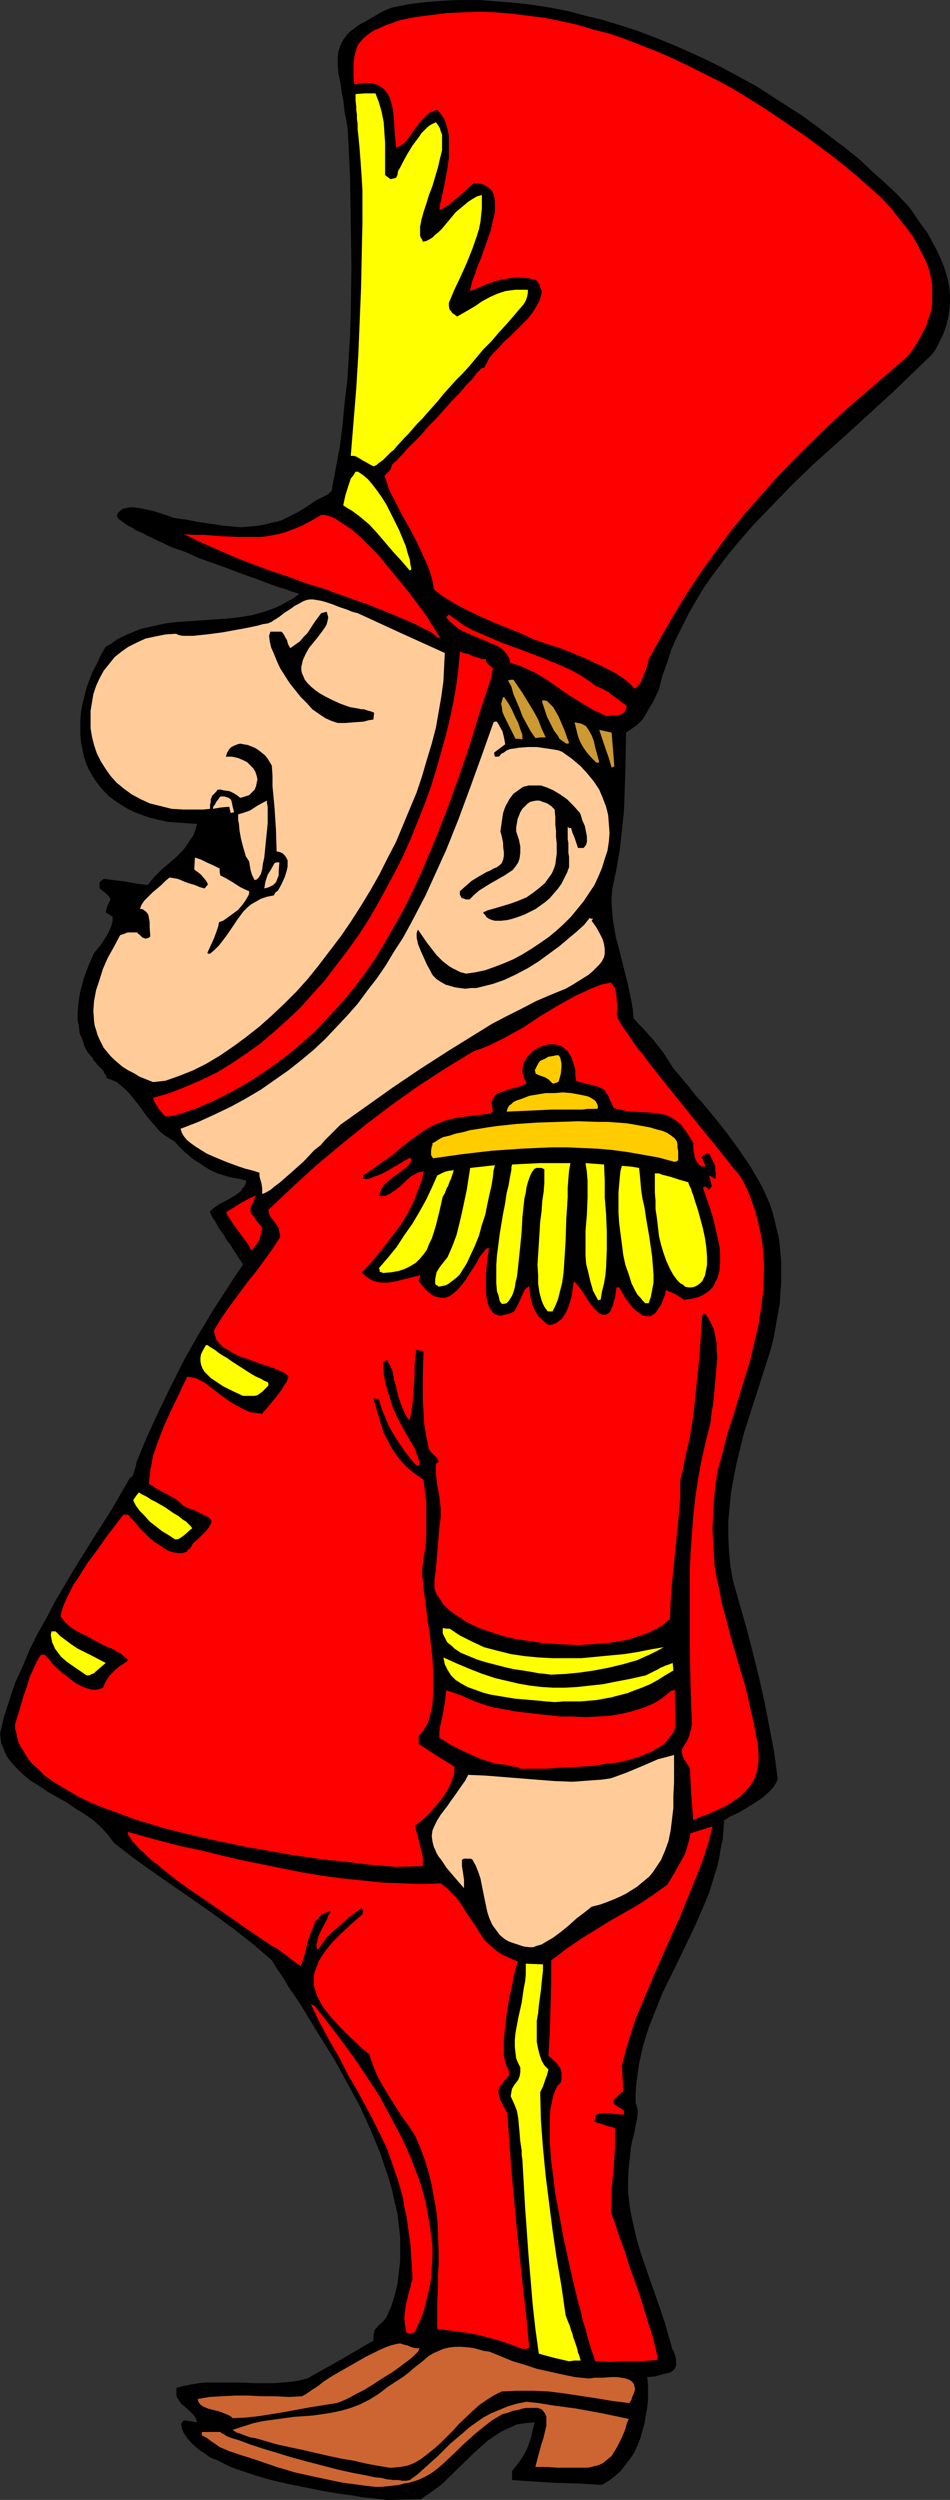<?xml version="1.0" encoding="UTF-8" standalone="no"?>
<svg
   version="1.0"
   width="59.182mm"
   height="155.668mm"
   id="svg45"
   sodipodi:docname="Band Leader.wmf"
   xmlns:inkscape="http://www.inkscape.org/namespaces/inkscape"
   xmlns:sodipodi="http://sodipodi.sourceforge.net/DTD/sodipodi-0.dtd"
   xmlns="http://www.w3.org/2000/svg"
   xmlns:svg="http://www.w3.org/2000/svg">
  <rect width="100%" height="100%" fill="#333333" stroke="none"/>
  <sodipodi:namedview
     id="namedview45"
     pagecolor="#ffffff"
     bordercolor="#000000"
     borderopacity="0.25"
     inkscape:showpageshadow="2"
     inkscape:pageopacity="0.0"
     inkscape:pagecheckerboard="0"
     inkscape:deskcolor="#d1d1d1"
     inkscape:document-units="mm" />
  <defs
     id="defs1">
    <pattern
       id="WMFhbasepattern"
       patternUnits="userSpaceOnUse"
       width="6"
       height="6"
       x="0"
       y="0" />
  </defs>
  <path
     style="fill:#000000;fill-opacity:1;fill-rule:evenodd;stroke:none"
     d="m 91.961,588.353 h -1.131 l -1.131,-0.162 -1.455,-0.162 -1.455,-0.162 -1.616,-0.162 -1.616,-0.323 -3.556,-0.485 -3.879,-0.646 -4.04,-0.808 -4.04,-0.808 -4.202,-0.97 -3.879,-1.131 -3.879,-1.293 -1.778,-0.646 -1.616,-0.808 -1.616,-0.808 -1.616,-0.646 -1.293,-0.97 -1.293,-0.808 -1.131,-0.97 -0.97,-0.97 -0.808,-0.97 -0.646,-0.97 -0.485,-1.131 -0.162,-1.131 0.323,-0.485 0.323,-0.323 3.071,0.485 -0.162,-0.646 -0.323,-0.646 -0.646,-0.808 -1.778,-1.616 -0.808,-0.646 -0.646,-0.97 -0.323,-0.485 -0.162,-0.646 v -0.808 -0.808 l 1.616,-0.485 1.778,-0.323 1.778,-0.323 1.778,-0.162 h 3.879 3.879 l 4.04,0.162 h 4.202 l 1.939,-0.162 2.101,-0.162 1.939,-0.323 1.939,-0.485 7.758,-4.363 7.758,-4.525 v -0.646 -0.485 l 0.162,-0.808 0.162,-0.646 0.485,-0.485 0.323,-0.485 0.646,-0.485 0.646,-0.646 0.646,-0.808 1.131,-2.585 0.808,-2.585 0.646,-2.585 0.323,-2.747 0.323,-2.747 v -2.747 -2.747 l -0.323,-2.909 -0.323,-2.747 -0.646,-2.747 -0.646,-2.909 -0.808,-2.909 -0.97,-2.747 -0.97,-2.909 -1.131,-2.747 -1.131,-2.747 -2.586,-5.656 -2.909,-5.333 -2.909,-5.333 -3.232,-5.171 -3.071,-5.009 -1.455,-2.424 -1.455,-2.262 -1.616,-2.262 -1.293,-2.262 -1.455,-2.101 -1.293,-2.101 -2.263,-1.939 -2.263,-1.939 -4.525,-3.555 -4.849,-3.555 -4.849,-3.393 -4.687,-3.232 -4.849,-3.393 -4.525,-3.232 -4.364,-3.393 -1.455,-1.939 -1.616,-1.778 -1.778,-1.616 -2.101,-1.454 -2.101,-1.293 -2.101,-1.454 -4.364,-2.424 L 9.212,420.298 7.111,419.006 5.333,417.551 3.717,415.936 2.263,414.32 1.616,413.35 1.131,412.381 0.808,411.411 0.323,410.441 0.162,409.31 0,408.018 l 0.97,-4.04 1.293,-4.04 1.293,-3.878 1.778,-3.878 1.616,-3.878 1.939,-3.878 2.101,-3.717 1.939,-3.717 4.364,-7.433 4.525,-7.272 4.525,-7.11 4.202,-7.272 0.485,-0.323 0.323,-0.485 0.323,-1.131 0.323,-0.97 0.162,-0.97 2.424,-5.817 2.748,-5.979 2.909,-5.979 3.071,-6.14 3.394,-5.979 3.394,-5.656 3.556,-5.494 1.778,-2.747 1.778,-2.585 -0.323,-0.646 -0.485,-0.646 -1.131,-1.778 -1.131,-1.778 -0.808,-0.97 -0.485,-0.97 -1.293,-1.778 -0.97,-1.778 -0.485,-0.646 -0.323,-0.646 -0.323,-0.646 v -0.323 l 0.97,-0.808 1.131,-0.808 1.293,-0.646 1.455,-0.808 1.293,-0.808 1.131,-0.808 0.323,-0.646 0.485,-0.485 0.323,-0.646 0.162,-0.646 -0.323,-0.162 -0.646,-0.162 -0.646,-0.162 -0.97,-0.162 -0.97,-0.162 -1.131,-0.323 -2.101,-0.646 -1.778,-0.808 -1.293,-0.808 -1.455,-0.97 -1.293,-0.808 -1.131,-0.97 -1.131,-0.97 -0.97,-0.97 -0.97,-1.131 -1.293,-0.808 -1.293,-0.808 -1.131,-0.97 -0.97,-1.131 -1.939,-2.262 -1.616,-2.262 -1.778,-2.262 -0.808,-0.97 -0.97,-0.97 -0.97,-0.808 -0.97,-0.808 -1.131,-0.485 -1.293,-0.485 v -0.485 l -0.485,-0.646 -0.323,-0.646 -0.646,-0.646 -0.646,-0.646 -0.485,-0.646 -0.485,-0.485 -0.162,-0.485 -1.131,-1.293 -0.808,-1.454 -0.485,-1.616 -0.646,-1.454 -0.162,-1.616 -0.323,-1.616 v -1.616 l 0.162,-1.616 0.162,-1.616 0.323,-1.778 0.808,-3.07 1.131,-3.07 1.293,-2.909 1.616,-1.939 1.455,-2.262 0.485,-0.97 0.485,-1.131 0.323,-1.131 v -1.131 l -0.808,-0.485 -0.808,-0.485 0.162,-0.808 0.162,-0.485 0.162,-0.485 0.162,-0.323 0.323,-0.646 0.162,-0.323 -0.162,-0.323 -0.162,-0.323 -0.162,-0.162 -0.323,-0.323 -0.485,-0.485 -0.646,-0.485 -0.646,-0.485 v -1.454 l 0.97,-0.808 5.172,0.646 2.586,0.485 2.586,0.323 0.808,-0.97 0.808,-0.97 1.778,-1.778 3.232,-2.747 1.616,-1.616 0.646,-0.808 0.646,-0.97 0.646,-0.97 0.646,-0.97 0.485,-1.293 0.323,-1.293 -2.424,-0.162 -2.263,-0.162 -2.263,-0.162 -2.101,-0.485 -2.101,-0.485 -1.778,-0.646 -1.778,-0.646 -1.616,-0.808 -1.616,-0.97 -1.455,-0.97 -1.293,-0.97 -1.131,-1.131 -1.131,-1.293 -0.97,-1.293 -0.808,-1.293 -0.808,-1.454 -0.646,-1.454 -0.485,-1.616 -0.323,-1.616 -0.323,-1.616 -0.162,-1.778 v -1.778 -1.778 l 0.162,-1.778 0.323,-1.778 0.485,-1.939 0.485,-1.939 0.646,-1.778 0.808,-2.101 0.97,-1.778 0.97,-2.101 1.131,-1.939 1.455,-0.808 1.293,-0.97 1.293,-0.646 1.455,-0.646 2.748,-1.131 2.909,-0.646 2.909,-0.646 2.748,-0.323 11.798,-0.808 2.909,-0.323 2.909,-0.485 2.909,-0.808 2.748,-0.97 1.293,-0.646 1.455,-0.808 1.455,-0.808 1.293,-0.97 -0.97,-0.323 -1.131,-0.323 -1.131,-0.485 -1.293,-0.323 -2.748,-0.97 -2.909,-1.131 -3.232,-1.131 -3.394,-1.293 -6.788,-2.424 -3.232,-1.454 -3.232,-1.131 -3.071,-1.454 -2.748,-1.293 -1.131,-0.646 -1.293,-0.485 -0.97,-0.646 -0.97,-0.485 -0.97,-0.646 -0.646,-0.485 -0.646,-0.485 -0.485,-0.646 0.323,-0.808 0.485,-0.485 0.646,-0.485 0.808,-0.162 0.808,-0.162 h 0.97 l 0.97,0.162 1.131,0.162 2.263,0.485 2.101,0.646 0.97,0.323 0.97,0.323 0.808,0.323 0.808,0.162 2.424,0.323 2.424,0.485 2.101,0.323 2.263,0.323 2.101,0.323 1.939,0.162 1.939,0.162 1.939,-0.162 1.939,-0.162 1.778,-0.323 1.939,-0.485 1.939,-0.485 1.939,-0.97 1.939,-0.97 2.101,-1.293 2.101,-1.454 0.97,-0.485 0.97,-0.485 0.97,-0.485 0.808,-0.808 0.97,-5.171 0.97,-5.171 0.646,-5.171 0.485,-5.171 0.646,-5.333 0.323,-5.333 0.323,-5.333 0.162,-5.333 L 82.749,62.859 82.587,52.194 82.425,41.852 81.941,31.51 81.779,29.733 81.456,27.955 l -0.323,-1.616 -0.162,-1.454 -0.162,-1.454 -0.323,-1.454 -0.323,-2.424 -0.485,-2.262 -0.162,-1.939 v -1.778 l 0.162,-1.454 0.485,-1.454 0.646,-1.293 0.97,-1.293 0.646,-0.646 0.646,-0.485 0.808,-0.646 0.97,-0.646 0.97,-0.485 1.131,-0.646 1.131,-0.646 1.293,-0.808 1.293,-0.646 1.616,-0.646 4.04,-0.808 4.04,-0.485 4.04,-0.323 L 108.608,0 h 4.202 l 4.04,0.323 4.202,0.323 4.202,0.485 4.202,0.646 4.202,0.808 4.202,1.131 4.04,0.97 4.202,1.293 4.04,1.293 4.202,1.616 4.04,1.616 4.04,1.778 3.879,1.778 3.879,1.939 3.879,2.101 3.879,2.101 3.556,2.262 3.717,2.424 3.556,2.262 3.556,2.585 3.394,2.585 3.394,2.585 3.232,2.585 3.071,2.909 3.071,2.747 2.909,2.747 2.748,2.909 2.748,4.04 1.455,1.939 1.131,2.101 1.131,2.101 0.97,2.101 0.808,2.101 0.646,2.101 0.485,2.262 0.162,2.101 v 2.262 l -0.323,2.262 -0.485,2.262 -0.808,2.262 -1.131,2.262 -0.646,1.293 -0.808,1.131 -4.525,4.363 -4.525,4.363 -9.535,8.726 -9.697,8.726 -4.687,4.525 -4.525,4.686 -4.525,4.686 -4.202,4.848 -2.101,2.585 -1.939,2.585 -1.939,2.585 -1.778,2.585 -1.616,2.747 -1.616,2.747 -1.455,2.909 -1.455,2.909 -1.293,2.909 -0.97,3.07 -1.131,3.07 -0.808,3.232 -1.455,3.07 -0.808,1.293 -0.808,1.454 -0.808,1.293 -1.131,1.131 -1.293,0.97 -1.455,0.97 -0.162,9.211 -0.162,4.686 -0.162,4.525 -0.485,4.525 -0.485,4.525 -0.808,4.686 -0.97,4.686 -0.162,1.778 v 1.778 l 0.162,1.939 0.162,1.939 0.646,3.717 0.97,3.717 1.939,7.756 0.808,3.878 0.323,1.939 0.162,1.939 1.131,1.293 1.293,1.293 2.424,2.747 1.131,1.454 1.131,1.454 1.131,1.778 1.131,1.778 1.778,2.101 1.778,2.101 1.616,2.101 1.778,1.939 3.071,3.717 2.909,3.717 2.586,3.555 2.424,3.555 2.101,3.555 0.97,1.778 0.808,1.778 0.808,1.778 0.646,1.939 0.485,1.778 0.485,2.101 0.485,1.939 0.323,2.101 0.162,2.101 0.162,2.101 v 2.262 2.424 l -0.162,2.424 -0.162,2.585 -0.485,2.585 -0.485,2.747 -0.485,2.747 -0.808,3.07 -4.202,13.089 -2.101,6.625 -0.808,3.393 -0.808,3.232 -0.646,3.393 -0.646,3.393 -0.323,3.393 -0.323,3.555 v 3.393 l 0.162,3.555 0.323,3.555 0.646,3.555 3.232,11.311 1.455,5.656 1.455,5.817 1.293,5.817 1.131,5.817 1.131,5.979 0.808,6.14 -0.323,0.808 -0.485,0.808 -0.646,0.808 -0.646,0.646 -1.616,1.454 -1.778,1.131 -1.778,1.131 -1.939,1.131 -1.778,0.808 -1.616,0.97 -0.162,2.262 -0.162,2.101 -0.485,2.262 -0.323,2.101 -0.485,2.101 -0.646,2.101 -1.293,4.201 -1.616,3.878 -1.778,4.04 -3.717,7.756 -3.879,7.918 -1.616,4.04 -1.616,4.04 -1.293,4.201 -0.485,2.101 -0.485,2.262 -0.323,2.262 -0.323,2.262 -0.162,2.262 v 2.424 l 0.162,0.323 0.162,0.646 0.162,0.646 v 0.646 l -0.162,1.454 -0.323,1.616 -0.323,1.778 -0.485,1.778 -0.323,1.616 -0.162,1.778 -0.323,2.909 -0.162,2.909 v 2.909 l 0.323,2.909 0.485,2.747 0.646,2.909 0.646,2.747 0.808,2.747 1.939,5.656 0.97,2.747 0.97,2.747 1.939,5.656 0.808,2.909 0.808,2.909 0.485,0.97 0.323,0.97 0.162,0.808 v 0.808 0.485 l -0.162,0.485 -0.323,0.485 -0.323,0.323 -0.485,0.323 -0.485,0.162 -0.646,0.162 -0.808,0.162 -1.616,0.485 -1.939,0.162 0.162,1.778 v 1.778 1.778 l -0.162,1.778 -0.323,1.778 -0.323,1.939 -0.485,1.778 -0.485,1.778 -0.646,1.616 -0.808,1.778 -0.97,1.454 -1.131,1.454 -1.131,1.454 -1.293,1.131 -1.455,1.131 -1.616,0.97 -5.657,-0.323 -5.333,-0.162 -5.333,-0.323 -2.424,-0.162 -2.424,-0.162 v -2.101 l 1.131,-1.454 0.97,-1.293 0.808,-1.293 0.646,-1.293 0.485,-1.293 0.485,-1.454 0.323,-1.616 0.485,-1.778 -2.101,0.162 -2.101,0.323 -1.778,0.808 -1.778,0.808 -1.778,1.131 -1.616,1.131 -1.616,1.454 -1.455,1.293 -6.141,5.979 -1.455,1.454 -1.778,1.293 -1.616,1.131 -1.616,1.131 z"
     id="path1" />
  <path
     style="fill:#cc6532;fill-opacity:1;fill-rule:evenodd;stroke:none"
     d="m 88.405,585.283 -2.748,-0.323 -2.424,-0.323 -2.424,-0.323 -2.424,-0.485 -4.525,-0.97 -4.364,-0.97 -4.364,-1.293 -4.202,-1.454 -4.525,-1.454 -2.424,-0.808 -2.263,-0.97 -0.646,-0.485 -0.485,-0.323 -0.97,-0.646 -0.646,-0.485 -0.485,-0.323 -0.323,-0.162 -0.323,-0.162 -0.323,-0.162 v -0.808 h 4.364 l 0.323,0.323 0.485,0.162 0.646,0.485 0.808,0.323 0.97,0.323 1.131,0.323 1.293,0.485 1.293,0.485 1.455,0.485 1.455,0.485 3.232,0.97 3.717,1.131 3.556,0.97 7.434,1.939 3.717,0.808 3.394,0.646 1.455,0.323 1.616,0.162 1.293,0.323 1.455,0.162 h 1.131 l 0.97,0.162 h 0.97 l 0.808,-0.162 1.778,-1.293 1.616,-1.454 3.232,-2.909 2.909,-2.909 3.071,-2.585 1.455,-1.293 1.616,-1.131 1.616,-1.131 1.778,-0.97 1.939,-0.808 1.939,-0.808 2.101,-0.646 2.424,-0.485 2.909,0.323 2.909,0.485 5.98,0.808 6.141,1.131 6.141,1.293 -0.485,1.131 -0.323,1.293 -0.808,1.939 -0.808,1.616 -0.808,1.454 -0.808,1.293 -0.97,0.808 -0.97,0.808 -0.97,0.485 -1.293,0.323 -1.293,0.323 h -1.616 -3.556 -2.101 l -2.424,-0.162 h -2.748 l 0.485,-1.939 0.485,-1.778 0.485,-1.778 0.485,-1.454 0.323,-1.454 0.323,-1.293 v -1.131 -0.97 l -0.323,-0.808 -0.485,-0.646 -0.323,-0.323 -0.485,-0.162 -0.323,-0.162 h -0.646 -1.455 -0.808 l -0.808,0.162 -0.97,0.323 -1.131,0.162 -1.293,0.485 -1.293,0.323 -2.424,1.454 -2.101,1.616 -1.778,1.454 -1.616,1.454 -1.616,1.454 -1.455,1.454 -2.748,2.585 -1.293,1.131 -1.455,1.131 -1.616,0.97 -1.778,0.808 -2.101,0.646 -1.131,0.162 -1.131,0.323 -1.293,0.162 -1.455,0.162 -1.455,0.162 z"
     id="path2" />
  <path
     style="fill:#cc6532;fill-opacity:1;fill-rule:evenodd;stroke:none"
     d="m 92.446,580.758 h -0.808 l -0.97,-0.162 -0.97,-0.162 -0.97,-0.162 -2.586,-0.485 -2.748,-0.646 -2.909,-0.485 -3.071,-0.646 -6.303,-1.454 -3.071,-0.646 -2.909,-0.646 -2.748,-0.808 -2.263,-0.646 -1.131,-0.162 -0.97,-0.323 -0.808,-0.323 -0.808,-0.323 -0.646,-0.162 -0.485,-0.323 -0.323,-0.162 -0.162,-0.162 2.424,-0.808 2.586,-0.808 2.263,-0.485 2.424,-0.323 4.687,-0.646 4.525,-0.323 2.263,-0.323 2.101,-0.323 2.263,-0.485 2.263,-0.646 2.101,-0.808 2.263,-1.131 2.101,-1.293 2.101,-1.616 1.939,-1.293 1.778,-1.131 1.455,-1.131 1.293,-1.131 1.293,-0.97 0.97,-0.808 1.131,-0.97 1.131,-0.646 1.131,-0.485 1.131,-0.485 1.293,-0.323 1.455,-0.162 h 1.616 l 1.778,0.162 1.131,0.162 1.131,0.323 1.131,0.323 1.293,0.162 5.495,2.262 2.748,0.808 2.909,0.97 2.909,0.646 2.909,0.646 3.071,0.646 3.071,0.323 h 0.646 l 0.97,-0.162 h 0.808 1.131 l 2.263,-0.162 h 1.131 l 0.97,0.162 0.97,0.162 0.97,0.323 0.646,0.485 0.485,0.646 v 0.323 l 0.162,0.485 v 0.485 l -0.162,0.485 -0.162,0.485 -0.323,0.646 -0.162,0.646 -0.485,0.808 -3.879,-0.485 -3.879,-0.646 -7.434,-1.131 -3.879,-0.485 -3.717,-0.162 h -3.717 l -3.556,0.162 -1.939,0.97 -1.778,1.131 -1.616,1.131 -1.616,1.454 -3.071,2.909 -1.455,1.616 -1.455,1.454 -1.455,1.454 -1.455,1.293 -1.616,1.293 -1.455,1.131 -1.616,0.97 -1.616,0.646 -1.778,0.323 z"
     id="path3" />
  <path
     style="fill:#cc6532;fill-opacity:1;fill-rule:evenodd;stroke:none"
     d="m 54.789,569.124 -0.323,-0.323 -0.485,-0.323 -1.131,-0.485 -1.293,-0.485 -1.293,-0.323 -1.293,-0.323 -1.131,-0.485 -0.485,-0.323 -0.323,-0.323 -0.323,-0.485 -0.162,-0.646 2.748,-0.485 2.909,-0.162 3.071,-0.162 h 3.232 l 3.232,0.162 h 3.071 l 3.232,0.162 3.071,-0.162 1.131,-0.646 1.131,-0.808 1.293,-0.808 1.455,-1.131 1.455,-0.97 1.616,-0.97 3.394,-1.939 3.394,-1.939 1.616,-0.808 1.616,-0.808 1.455,-0.646 1.293,-0.485 1.293,-0.323 0.97,-0.162 0.97,0.323 0.808,0.162 0.646,0.323 0.485,0.162 0.808,0.162 h 0.323 0.485 v 0.162 l -0.162,0.323 -0.162,0.323 -0.323,0.323 -0.808,0.808 -0.97,0.808 -1.293,0.97 -1.293,0.97 -1.616,1.131 -1.616,0.97 -3.232,2.101 -1.616,0.97 -1.616,0.808 -1.455,0.808 -1.293,0.646 -1.131,0.485 -0.97,0.323 -6.142,0.97 -6.142,1.131 -5.98,0.97 -3.071,0.323 z"
     id="path4" />
  <path
     style="fill:#ff0000;fill-opacity:1;fill-rule:evenodd;stroke:none"
     d="m 140.123,555.712 -0.323,-1.131 -0.485,-1.293 -0.485,-1.616 -0.485,-1.616 -0.485,-1.939 -0.646,-1.939 -0.485,-2.262 -0.646,-2.262 -1.131,-4.686 -1.131,-5.009 -1.131,-5.171 -0.97,-5.332 -0.97,-5.171 -0.646,-5.171 -0.323,-2.424 -0.162,-2.262 -0.162,-2.262 v -2.262 -2.101 -1.778 l 0.162,-1.778 0.323,-1.616 0.323,-1.454 0.485,-1.293 0.485,-0.97 0.808,-0.808 0.162,-0.646 v -0.646 -0.97 l -0.162,-0.808 -0.485,-0.808 -0.485,-0.646 -0.646,-0.646 -1.293,-1.131 0.323,-5.656 0.162,-5.656 0.162,-5.494 v -5.656 l 1.778,-1.293 1.616,-1.293 3.556,-2.424 3.394,-2.101 3.394,-2.101 3.394,-1.939 3.394,-1.939 3.394,-2.262 3.394,-2.424 1.778,-2.909 1.616,-2.909 0.808,-1.454 0.485,-1.616 0.485,-1.616 0.323,-1.616 2.586,-0.808 2.586,-0.808 -0.97,3.717 -1.131,3.717 -1.293,3.393 -1.455,3.555 -2.748,6.787 -3.071,6.787 -3.071,6.948 -2.909,6.948 -1.455,3.393 -1.131,3.555 -1.131,3.717 -0.97,3.717 0.162,2.909 0.162,3.07 -2.263,2.101 v 0.97 l 1.131,0.808 0.646,0.323 0.646,0.485 v 0.97 l -1.778,-0.162 -1.939,-0.162 h -0.808 -0.808 l -0.808,0.162 -0.646,0.323 v 0.808 l -0.162,0.646 0.808,0.323 0.646,0.162 1.939,0.646 0.646,0.162 0.808,0.162 v 2.262 2.424 l -0.323,4.848 -0.485,5.009 v 2.585 l -0.162,2.585 0.162,0.485 0.162,0.646 0.323,0.808 0.323,0.808 0.323,0.97 0.323,1.131 0.808,2.262 0.97,2.585 0.808,2.747 2.101,5.817 0.97,2.909 0.808,2.747 0.808,2.585 0.808,2.424 0.323,1.131 0.162,0.97 0.323,0.97 0.162,0.808 0.162,0.808 0.162,0.485 v 0.808 l -3.879,0.323 h -3.717 l -3.717,0.162 z"
     id="path5" />
  <path
     style="fill:#ffff00;fill-opacity:1;fill-rule:evenodd;stroke:none"
     d="m 133.982,555.712 -3.556,-0.808 -3.556,-0.97 -0.808,-5.817 -0.646,-5.817 -0.485,-5.817 -0.485,-5.656 -0.808,-11.311 -0.646,-11.311 -0.162,-1.131 v -0.97 l -0.323,-2.101 -0.162,-1.939 -0.162,-1.778 -0.162,-1.778 -0.323,-1.778 -0.646,-1.616 -0.808,-1.778 0.162,-0.97 0.162,-0.808 0.485,-0.808 0.485,-0.646 0.485,-0.646 0.323,-0.808 0.162,-0.97 v -1.131 l -0.485,-0.97 -0.485,-1.131 -0.162,-1.293 -0.162,-1.454 v -1.616 l 0.162,-1.616 0.646,-3.555 0.808,-3.555 0.485,-3.393 0.323,-1.616 0.162,-1.616 v -1.293 -1.293 l 4.04,0.162 v 1.454 l -0.162,1.454 -0.162,1.616 -0.162,1.616 -0.485,3.555 -0.162,1.778 -0.323,1.778 v 1.616 1.778 1.616 l 0.323,1.616 0.323,1.293 0.485,1.454 0.646,1.131 0.97,0.97 -0.323,1.293 -0.485,1.293 -0.485,1.454 -0.646,1.293 0.162,6.625 0.485,6.464 0.646,6.625 0.808,6.464 0.808,6.302 0.97,6.625 1.131,6.625 0.97,6.787 0.485,1.293 0.485,1.131 0.323,1.131 0.323,0.808 0.162,0.808 0.323,0.808 0.323,0.97 0.323,0.97 0.162,0.808 0.323,0.808 0.323,1.131 h -1.455 z"
     id="path6" />
  <path
     style="fill:#ff0000;fill-opacity:1;fill-rule:evenodd;stroke:none"
     d="m 122.992,552.803 -2.586,-0.97 -2.748,-0.97 -2.424,-0.646 -2.424,-0.646 -2.424,-0.485 -2.424,-0.323 -2.424,-0.323 -2.586,-0.323 v -3.393 -3.07 l 0.162,-3.07 v -2.909 l 0.162,-2.747 v -2.747 l -0.162,-5.171 -0.162,-2.747 -0.323,-2.585 -0.485,-2.585 -0.485,-2.747 -0.646,-2.747 -0.808,-2.747 -1.131,-3.07 -1.293,-3.07 -1.455,-2.262 -1.778,-2.424 -3.071,-4.848 -1.455,-2.424 -1.293,-2.424 -0.97,-2.424 -0.808,-2.424 -1.778,-1.454 -1.455,-1.454 -1.293,-1.131 -1.293,-1.293 -1.131,-1.131 -1.131,-1.293 -0.97,-0.97 -0.808,-1.131 -0.808,-0.97 -0.646,-0.97 -0.485,-0.97 -0.485,-0.97 -0.323,-0.97 -0.323,-0.97 -0.162,-0.808 v -1.778 l 0.162,-0.97 0.323,-0.808 0.323,-0.808 0.323,-0.97 0.485,-0.808 0.646,-0.97 0.646,-0.97 0.808,-0.97 0.808,-0.97 0.97,-0.97 0.97,-0.97 2.424,-2.262 1.293,-1.131 1.293,-1.131 0.162,-0.808 -0.162,-0.323 -0.162,-0.323 -2.909,2.101 -2.748,2.424 -1.293,1.131 -1.293,1.293 -1.131,1.454 -0.97,1.454 -0.162,-0.323 -0.162,-0.485 v -0.485 l 0.162,-0.646 0.323,-1.293 0.646,-1.454 0.808,-1.454 0.646,-1.293 0.162,-0.646 0.323,-0.485 0.162,-0.323 0.162,-0.323 -0.97,0.323 -0.808,0.323 -0.646,0.485 -0.646,0.808 -0.646,0.646 -0.323,0.97 -0.808,1.939 -0.646,1.939 -0.485,2.101 -0.485,1.778 -0.323,0.97 -0.323,0.646 -0.808,-0.485 -1.131,-0.808 -0.97,-0.808 -1.131,-0.808 -1.293,-0.97 -1.455,-0.808 -2.909,-1.939 -3.071,-2.101 -3.232,-2.262 -6.788,-4.686 -3.394,-2.262 -3.071,-2.262 -2.909,-2.262 -1.293,-1.131 -1.293,-0.97 -1.293,-1.131 -0.97,-0.97 -0.97,-0.808 -0.808,-0.97 -0.808,-0.808 -0.485,-0.808 -0.485,-0.646 -0.162,-0.808 4.04,1.131 4.202,1.131 4.364,1.131 4.687,0.97 4.525,1.131 4.849,1.131 9.535,1.939 4.849,0.97 4.849,0.808 4.849,0.646 4.849,0.485 4.687,0.485 4.525,0.162 4.525,0.162 4.364,-0.162 1.455,1.131 1.131,1.131 1.131,1.131 0.97,1.293 1.616,2.585 1.778,2.585 1.616,2.585 0.97,1.293 1.131,0.97 1.293,1.131 1.455,0.97 1.778,0.808 1.939,0.808 -0.162,0.323 -0.162,0.323 -0.323,1.131 -0.323,1.293 -0.323,1.616 -0.323,1.778 -0.485,1.939 -0.646,4.04 -0.485,4.201 -0.162,1.939 v 1.778 1.616 l 0.323,1.454 0.162,0.646 0.162,0.485 0.162,0.485 0.323,0.323 v 0.646 l 0.162,0.646 -0.646,0.808 -0.485,0.485 -0.485,0.646 -0.323,0.485 -0.323,0.323 -0.162,0.485 -0.162,0.808 0.162,0.808 0.162,0.485 0.162,0.646 0.323,0.485 0.323,0.808 0.485,0.808 0.485,0.808 0.485,6.787 0.485,6.787 0.646,6.948 0.646,6.948 1.455,13.897 0.808,6.948 0.646,6.948 -0.162,0.162 h -0.162 l -0.485,0.162 z"
     id="path7" />
  <path
     style="fill:#ff0000;fill-opacity:1;fill-rule:evenodd;stroke:none"
     d="m 96.486,549.248 -0.808,-0.323 -0.162,-0.97 -0.162,-0.808 -0.162,-1.778 0.162,-1.293 0.162,-1.454 0.323,-1.293 0.323,-1.454 0.485,-1.616 0.162,-0.97 0.323,-0.97 -0.162,-2.747 -0.162,-2.585 -0.162,-2.585 -0.323,-2.424 -0.323,-2.262 -0.323,-2.262 -0.485,-2.101 -0.323,-2.101 -1.131,-4.04 -1.293,-3.717 -1.293,-3.717 -1.616,-3.393 -1.778,-3.555 -1.778,-3.393 -1.939,-3.555 -2.101,-3.555 -1.939,-3.878 -2.263,-3.878 -2.263,-4.201 -1.131,-2.262 -1.131,-2.424 0.808,0.323 3.071,3.878 3.071,4.04 3.071,4.201 3.071,4.525 3.071,4.686 2.586,4.848 2.586,4.848 1.131,2.424 1.131,2.585 0.97,2.585 0.97,2.424 0.808,2.747 0.646,2.424 0.485,2.585 0.485,2.747 0.323,2.424 0.323,2.585 v 2.747 l -0.162,2.424 -0.162,2.585 -0.485,2.585 -0.646,2.585 -0.646,2.585 -0.97,2.424 -1.131,2.424 -0.646,0.162 z"
     id="path8" />
  <path
     style="fill:#ffcc99;fill-opacity:1;fill-rule:evenodd;stroke:none"
     d="m 124.608,458.272 -1.293,-0.162 -0.97,-0.323 -0.97,-0.323 -0.97,-0.323 -0.808,-0.323 -0.808,-0.485 -1.131,-0.97 -0.97,-1.293 -0.808,-1.131 -0.646,-1.454 -0.485,-1.454 -0.646,-3.07 -0.323,-1.616 -0.646,-3.232 -0.485,-1.454 -0.646,-1.616 -0.808,-1.454 -0.485,-0.162 h -0.485 -0.485 -0.485 l -0.323,0.162 -0.162,0.162 v 0.323 0.323 0.323 0.485 l 0.162,0.97 0.162,1.131 0.162,1.131 v 0.97 0.97 l -1.131,-1.293 -0.97,-1.131 -0.97,-1.131 -0.97,-1.131 -0.646,-0.97 -0.646,-0.97 -0.646,-0.808 -0.485,-0.808 -0.323,-0.808 -0.323,-0.646 -0.162,-0.646 -0.162,-0.646 -0.162,-1.293 0.162,-1.293 0.485,-1.131 0.646,-1.293 0.808,-1.293 1.131,-1.454 0.485,-0.646 0.646,-0.97 1.293,-1.778 1.455,-2.101 0.808,-1.131 0.646,-1.293 4.04,0.162 4.04,0.323 4.04,0.323 4.04,0.323 4.202,0.323 4.202,0.162 2.263,-0.162 2.101,-0.162 2.424,-0.162 2.263,-0.323 1.778,-0.646 1.778,-0.646 1.939,-0.808 1.939,-0.808 3.717,-1.616 1.939,-0.485 1.778,-0.485 v 6.464 l -0.162,3.07 v 2.909 l -0.323,2.747 -0.323,2.585 -0.485,2.424 -0.808,2.262 -0.97,2.262 -1.293,1.939 -0.646,0.97 -0.808,0.97 -0.97,0.808 -0.97,0.808 -0.97,0.808 -1.293,0.808 -1.293,0.808 -1.293,0.646 -1.455,0.646 -1.616,0.646 -1.778,0.646 -1.939,0.485 -1.616,1.293 -1.939,1.454 -1.778,1.616 -1.778,1.454 -1.939,1.454 -1.939,1.131 -0.808,0.485 -1.131,0.323 -0.808,0.323 z"
     id="path9" />
  <path
     style="fill:#ff0000;fill-opacity:1;fill-rule:evenodd;stroke:none"
     d="m 92.769,439.366 -0.808,-0.162 h -0.808 l -1.778,-0.162 -2.263,-0.162 -2.424,-0.323 -2.748,-0.323 -2.909,-0.323 -3.232,-0.323 -3.232,-0.485 -3.556,-0.485 -3.556,-0.646 -3.717,-0.646 -3.717,-0.646 -7.758,-1.616 -7.596,-1.778 -3.879,-0.97 -3.717,-1.131 -3.717,-1.131 -3.394,-1.293 -3.556,-1.293 -3.232,-1.293 -2.909,-1.454 -2.748,-1.616 -2.748,-1.616 -2.263,-1.616 -1.939,-1.939 -0.97,-0.808 -0.808,-0.97 -0.646,-0.97 -0.646,-1.131 -0.646,-0.97 -0.485,-0.97 -0.323,-1.131 -0.162,-0.97 -0.323,-1.131 v -1.131 l 0.646,-2.101 0.646,-2.101 0.646,-2.262 0.808,-2.262 0.646,-2.262 0.97,-2.101 0.808,-1.778 0.485,-0.808 0.485,-0.646 h 0.808 l 0.485,0.485 0.485,0.485 0.646,0.808 0.646,0.808 1.778,1.616 1.939,1.454 0.97,0.808 1.131,0.646 0.97,0.485 0.97,0.323 1.131,0.323 h 0.808 l 0.97,-0.162 0.808,-0.323 0.485,-1.131 0.646,-1.131 0.646,-0.808 0.646,-0.646 0.646,-0.646 0.808,-0.646 0.97,-0.646 0.97,-0.646 -0.162,-0.485 -0.646,-0.485 -0.646,-0.646 -0.97,-0.485 -0.97,-0.646 -1.293,-0.485 -2.586,-1.293 -2.586,-1.454 -1.455,-0.646 -1.131,-0.646 -1.131,-0.808 -0.97,-0.808 -0.646,-0.808 -0.646,-0.808 0.323,-1.293 0.485,-1.454 0.646,-1.454 0.808,-1.616 0.808,-1.616 1.131,-1.616 2.101,-3.393 2.424,-3.232 2.263,-3.232 1.131,-1.454 0.97,-1.293 0.97,-1.293 0.808,-0.97 h 0.97 l 0.323,0.162 0.162,0.323 0.808,0.808 0.808,0.97 0.808,0.97 2.101,2.101 1.131,0.97 1.293,0.808 1.131,0.808 1.131,0.646 1.131,0.323 1.131,0.162 h 0.97 l 0.485,-0.162 0.485,-0.162 0.323,-0.485 0.485,-0.323 0.323,-0.485 0.323,-0.646 1.293,-1.131 0.97,-0.97 0.808,-0.808 0.646,-0.808 0.323,-0.646 0.323,-0.485 v -0.323 l -0.162,-0.485 -0.323,-0.323 -0.485,-0.323 -0.646,-0.323 -0.646,-0.323 -0.97,-0.485 -0.97,-0.485 -1.131,-0.323 -1.293,-0.646 -0.808,-0.808 -0.808,-0.646 -1.131,-0.646 -1.131,-0.646 -1.293,-0.646 -1.131,-0.646 -0.97,-0.646 -0.808,-0.485 0.162,-1.616 0.162,-1.616 0.323,-1.616 0.323,-1.778 1.131,-3.232 1.293,-3.393 1.455,-3.232 1.455,-3.07 0.808,-1.616 0.646,-1.454 1.293,-2.585 0.97,0.162 0.97,0.162 0.97,0.485 0.97,0.485 1.939,1.454 2.101,1.616 2.263,1.616 2.263,1.293 1.293,0.646 1.293,0.485 1.293,0.162 1.293,0.162 0.323,-0.485 0.485,-0.485 0.808,-0.97 2.101,-2.585 0.97,-1.293 0.646,-1.131 0.485,-0.646 0.162,-0.485 0.162,-0.485 v -0.323 l -0.808,-0.646 -0.97,-0.485 -1.131,-0.485 -1.293,-0.485 -2.909,-0.97 -3.071,-1.131 -1.455,-0.485 -1.293,-0.646 -1.293,-0.808 -1.131,-0.646 -0.808,-0.808 -0.808,-0.97 -0.323,-1.131 -0.162,-0.485 V 313.002 l 1.778,-2.909 1.939,-2.747 4.04,-5.494 2.101,-2.585 3.879,-5.333 1.778,-2.747 v -0.646 l -0.162,-0.485 -0.162,-0.97 -0.485,-0.808 -0.485,-0.646 -0.97,-1.293 -0.323,-0.646 -0.162,-0.97 5.657,-5.333 5.657,-5.171 5.818,-4.848 5.98,-4.848 5.98,-4.525 6.142,-4.363 6.465,-4.201 6.626,-4.04 1.939,-0.646 1.939,-0.808 1.939,-0.97 1.939,-0.97 4.04,-2.262 3.879,-2.585 4.04,-2.424 4.04,-2.262 2.101,-0.97 2.101,-0.97 2.101,-0.808 2.263,-0.485 0.485,0.646 0.485,0.646 0.162,0.808 0.162,0.97 0.162,1.939 v 2.101 l -0.162,0.323 0.162,0.323 0.162,0.646 0.323,0.646 0.485,0.808 0.646,0.97 0.808,1.131 0.808,1.131 0.808,1.293 0.97,1.293 1.131,1.293 1.131,1.616 2.424,3.07 2.586,3.232 5.333,6.625 2.586,3.232 2.424,2.909 1.131,1.454 1.131,1.454 0.97,1.131 0.97,1.293 0.808,0.97 0.808,0.97 0.646,0.808 0.485,0.808 1.131,2.262 0.808,2.101 0.808,2.262 0.646,2.262 0.485,2.101 0.485,2.101 0.323,2.262 0.162,2.101 0.162,2.101 v 2.101 l -0.162,4.201 -0.485,4.04 -0.646,4.201 -0.97,4.04 -0.97,4.201 -1.293,4.201 -1.293,4.201 -1.293,4.363 -1.455,4.363 -1.131,4.525 -1.293,4.686 -0.485,3.555 -0.323,3.393 -0.162,3.232 -0.162,3.07 0.162,3.07 0.162,2.747 0.162,2.909 0.485,2.909 0.646,2.747 0.485,2.909 0.808,2.909 0.808,3.07 0.808,3.07 0.97,3.232 0.97,3.393 1.131,3.717 0.808,3.232 0.646,3.07 0.646,2.747 0.485,2.585 0.485,2.424 0.162,2.101 v 2.101 l -0.323,1.939 -0.162,0.808 -0.323,0.808 -0.323,0.808 -0.485,0.808 -0.646,0.808 -0.646,0.808 -0.646,0.646 -0.808,0.808 -0.97,0.646 -1.131,0.808 -1.131,0.646 -1.293,0.646 -1.455,0.646 -1.455,0.646 -1.778,0.646 -1.778,0.808 -0.485,-6.14 -0.323,-6.14 -0.646,-0.97 -0.646,-0.97 -0.323,-0.646 -0.162,-0.646 -0.162,-0.323 v -0.485 l 0.323,-0.808 0.485,-0.808 0.323,-0.485 0.323,-0.646 0.323,-0.646 0.162,-0.808 0.323,-0.97 0.162,-1.131 -0.323,-9.049 -0.162,-9.049 v -8.888 -8.726 l 0.162,-4.525 0.323,-4.363 0.323,-4.363 0.485,-4.363 0.646,-4.363 0.808,-4.363 0.97,-4.363 1.131,-4.363 0.162,-1.454 0.162,-1.454 0.323,-1.616 0.162,-1.778 0.323,-3.555 0.323,-3.717 0.162,-1.939 -0.162,-1.778 v -1.616 l -0.323,-1.616 -0.323,-1.616 -0.646,-1.293 -0.646,-1.293 -0.808,-1.131 -0.646,0.323 -0.323,5.009 -0.323,4.848 -0.485,4.686 -0.485,4.686 -0.485,4.686 -0.808,4.848 -1.131,5.009 -0.485,2.585 -0.646,2.585 v 4.04 l -0.323,4.04 -0.808,8.08 -0.808,8.08 -0.323,4.201 -0.162,4.201 -1.131,0.97 -1.131,0.808 -1.455,0.808 -1.616,0.808 -1.616,0.485 -1.778,0.646 -1.778,0.485 -1.939,0.323 -2.101,0.323 -2.101,0.162 -2.263,0.162 -2.101,0.162 -4.525,-0.162 -4.525,-0.323 -4.364,-0.646 -2.101,-0.323 -2.101,-0.485 -2.101,-0.646 -1.939,-0.646 -1.939,-0.646 -1.778,-0.808 -1.616,-0.808 -1.455,-0.97 -1.455,-0.97 -1.293,-0.97 -1.131,-1.131 -0.808,-1.293 -0.808,-1.131 -0.485,-1.293 v -2.262 l 0.323,-2.262 0.808,-9.857 0.323,-2.424 v -2.101 l -0.323,-2.909 -0.485,-2.585 -0.323,-2.585 v -1.293 -1.131 l 0.646,-0.485 -0.162,-0.485 -0.323,-0.485 -0.323,-0.323 -0.323,-0.323 -0.485,-0.485 -0.646,-0.808 -0.646,-3.07 -0.485,-2.909 -0.162,-2.909 -0.162,-2.909 v -5.656 l 0.162,-5.656 -1.778,-0.323 v 0.808 l -0.162,0.97 -0.162,1.939 v 2.262 l -0.162,2.262 -0.162,2.424 -0.162,2.101 -0.323,2.101 -0.162,0.808 -0.323,0.808 -0.646,-0.808 -0.485,-0.97 -0.808,-1.939 -0.646,-1.939 -0.485,-2.101 -0.485,-1.778 -0.323,-1.778 -0.646,-1.616 -0.323,-0.485 -0.323,-0.646 -0.485,0.162 -0.485,0.323 0.162,2.747 0.485,2.585 0.808,2.585 0.808,2.585 1.131,2.585 1.293,2.424 1.455,2.585 1.455,2.424 0.323,1.131 0.323,0.646 0.162,0.646 0.162,0.485 v 0.323 0.485 h -0.808 l -1.616,-1.939 -1.455,-1.939 -1.293,-1.939 -1.131,-1.778 -0.97,-1.778 -0.808,-1.939 -0.808,-1.939 -0.646,-2.262 -0.808,-0.162 h -0.485 l 1.616,5.494 0.808,2.585 1.293,2.424 0.646,1.293 0.808,1.131 0.808,1.131 0.97,1.131 0.97,0.97 1.293,1.131 1.131,0.808 1.455,0.97 0.323,2.747 0.323,2.585 v 2.585 2.585 2.585 l -0.162,2.585 -0.485,2.909 -0.323,2.909 v 0.97 l 0.162,0.97 0.162,2.101 0.323,2.424 0.323,2.585 0.323,2.747 0.485,2.909 0.646,5.817 0.162,2.909 v 2.909 2.585 l -0.162,2.585 -0.485,2.262 -0.323,1.131 -0.323,0.97 -0.485,0.808 -0.485,0.808 -0.485,0.646 -0.646,0.646 v 1.939 l 4.202,2.747 4.202,2.585 v 0.97 l -0.162,1.131 -0.323,0.808 -0.323,0.97 -0.97,1.939 -1.293,1.939 -1.455,1.616 -1.455,1.778 -1.616,1.454 -1.616,1.293 0.162,0.97 0.323,1.131 0.646,2.585 0.323,1.293 0.323,1.293 v 1.131 1.131 z"
     id="path10" />
  <path
     style="fill:#ff0000;fill-opacity:1;fill-rule:evenodd;stroke:none"
     d="m 122.345,416.259 -0.162,-0.323 h -0.323 l -0.323,-0.162 H 120.729 l -0.485,-0.162 -0.646,-0.162 -0.646,-0.162 h -0.808 l -0.97,-0.162 -0.97,-0.162 -1.939,-0.646 -1.778,-0.646 -3.232,-1.454 -2.909,-1.454 -2.909,-1.778 v -1.293 l 0.162,-1.293 0.646,-2.909 0.485,-2.747 0.162,-1.454 0.162,-1.454 1.131,0.323 1.293,0.485 1.455,0.485 1.293,0.646 2.909,1.131 3.071,0.97 2.101,0.323 2.424,0.485 2.586,0.323 2.748,0.323 2.909,0.323 2.909,0.323 h 2.909 l 2.909,0.162 3.071,-0.162 2.748,-0.162 2.909,-0.485 2.586,-0.646 2.586,-0.808 2.263,-0.97 1.131,-0.646 0.97,-0.646 0.97,-0.808 0.97,-0.808 0.485,-0.162 0.485,-0.162 0.162,8.726 -0.323,0.97 -0.485,0.808 -0.646,0.808 -0.646,0.808 -0.808,0.808 -0.97,0.646 -0.97,0.485 -0.97,0.646 -1.293,0.485 -1.131,0.485 -2.586,0.808 -2.748,0.646 -2.909,0.323 -2.909,0.485 -2.909,0.162 -2.909,0.162 -2.909,0.162 -2.424,0.162 z"
     id="path11" />
  <path
     style="fill:#ffff00;fill-opacity:1;fill-rule:evenodd;stroke:none"
     d="m 128.487,400.423 -1.616,-0.162 -1.778,-0.162 -1.939,-0.162 -1.939,-0.162 -3.879,-0.646 -1.939,-0.323 -1.778,-0.485 -1.778,-0.646 -1.778,-0.646 -1.455,-0.808 -1.293,-0.808 -1.131,-1.131 -0.808,-1.293 -0.323,-0.646 -0.323,-0.646 -0.162,-0.808 -0.162,-0.808 3.232,1.454 3.071,1.293 2.909,1.131 2.909,0.97 2.748,0.646 2.748,0.646 2.748,0.485 2.748,0.323 2.748,0.162 h 2.748 l 2.909,-0.162 2.909,-0.323 3.071,-0.323 3.232,-0.646 3.394,-0.646 3.556,-0.808 0.97,-0.485 0.646,-0.323 0.646,-0.323 0.646,-0.323 0.485,-0.323 0.485,-0.162 0.646,-0.323 0.485,-0.162 0.485,-0.162 0.808,-0.323 0.162,1.778 -1.939,1.131 -1.778,1.131 -1.778,0.97 -1.939,0.808 -1.778,0.646 -1.616,0.646 -1.939,0.485 -1.778,0.485 -3.556,0.646 -3.717,0.323 h -4.04 l -2.101,0.162 z"
     id="path12" />
  <path
     style="fill:#ffff00;fill-opacity:1;fill-rule:evenodd;stroke:none"
     d="m 20.364,394.282 -3.071,-2.101 -1.616,-1.131 -1.293,-1.131 -0.97,-1.293 -0.485,-0.646 -0.323,-0.808 -0.323,-0.646 -0.162,-0.808 -0.162,-0.97 0.162,-0.808 h 0.97 l 1.131,1.131 1.293,0.97 1.293,0.97 1.455,0.97 3.232,1.616 3.394,1.778 -1.131,0.97 -1.131,0.97 -0.485,0.485 -0.485,0.162 -0.646,0.323 z"
     id="path13" />
  <path
     style="fill:#ffff00;fill-opacity:1;fill-rule:evenodd;stroke:none"
     d="m 129.78,394.121 -1.293,-0.162 -1.616,-0.162 -1.778,-0.323 -1.939,-0.323 -2.263,-0.323 -2.101,-0.485 -4.364,-1.131 -2.101,-0.646 -1.939,-0.808 -1.939,-0.808 -1.455,-0.97 -0.646,-0.646 -0.646,-0.485 -0.485,-0.485 -0.323,-0.646 -0.323,-0.646 -0.323,-0.646 v -0.646 -0.646 l 0.808,0.162 h 0.808 l 2.424,1.616 2.909,1.454 2.748,1.293 3.071,0.808 3.232,0.808 3.232,0.485 3.394,0.323 3.232,0.162 h 3.394 3.394 l 3.394,-0.323 3.394,-0.323 3.394,-0.323 3.071,-0.485 3.232,-0.646 2.909,-0.485 -1.455,0.808 -1.616,0.808 -3.232,1.454 -3.394,0.97 -3.394,0.808 -3.394,0.646 -3.394,0.485 -3.394,0.323 z"
     id="path14" />
  <path
     style="fill:#ffff00;fill-opacity:1;fill-rule:evenodd;stroke:none"
     d="m 41.213,362.287 -1.455,-0.97 -1.616,-0.97 -1.455,-1.131 -1.455,-1.131 -1.131,-1.293 -1.131,-1.131 -0.97,-1.293 -0.646,-1.293 0.646,-0.97 0.646,-0.808 h 0.162 l 0.485,0.323 0.646,0.323 0.646,0.323 0.97,0.646 0.97,0.485 2.263,1.293 2.101,1.454 1.131,0.646 0.97,0.808 0.808,0.485 0.646,0.646 0.485,0.485 0.323,0.485 -0.485,0.323 -0.485,0.485 -1.131,0.97 -0.97,0.646 -0.485,0.162 z"
     id="path15" />
  <path
     style="fill:#ffff00;fill-opacity:1;fill-rule:evenodd;stroke:none"
     d="m 57.213,328.515 -2.424,-1.131 -2.263,-1.131 -1.939,-1.293 -0.97,-0.646 -0.646,-0.646 -0.808,-0.808 -0.485,-0.808 -0.323,-0.808 -0.162,-0.808 v -0.97 l 0.162,-0.808 0.485,-0.97 0.646,-1.131 h 0.323 l 0.485,0.323 0.485,0.323 0.808,0.485 0.808,0.646 0.97,0.646 1.131,0.646 1.131,0.808 2.263,1.454 2.263,1.454 1.131,0.646 1.131,0.485 0.808,0.485 0.808,0.323 0.162,0.323 v 0.485 l -0.808,0.808 -0.646,0.646 -0.646,0.485 -0.485,0.323 -0.646,0.162 h -0.808 -0.808 z"
     id="path16" />
  <path
     style="fill:#000000;fill-opacity:1;fill-rule:evenodd;stroke:none"
     d="m 129.295,311.871 -0.808,-0.485 -0.646,-0.646 -1.131,-0.97 -0.646,-1.131 -0.485,-0.97 -0.323,-0.97 -0.323,-1.293 -0.162,-1.293 -0.162,-1.454 -0.646,0.485 -0.485,0.485 -0.323,0.808 -0.323,0.646 -0.808,1.778 -0.485,0.97 -0.485,0.808 -0.97,0.485 -0.646,0.162 -0.808,0.162 -0.485,0.162 h -0.646 l -0.485,-0.162 -0.485,-0.162 -0.485,-0.323 -0.323,-0.485 -0.323,-0.485 -0.485,-0.97 -0.323,-1.454 -0.162,-1.454 v -1.454 -1.616 -1.616 l 0.162,-1.616 0.162,-1.293 0.162,-1.293 0.162,-0.97 v -0.485 l 0.162,-0.162 -0.485,0.162 -0.323,0.162 -0.646,0.808 -0.808,0.97 -0.646,1.293 -1.778,2.747 -0.808,1.293 -0.97,1.293 -1.131,1.293 -0.97,0.808 -0.646,0.485 -0.646,0.323 -0.485,0.162 h -0.646 -0.646 l -0.646,-0.162 -0.646,-0.162 -0.808,-0.485 -0.646,-0.485 -0.646,-0.646 -0.808,-0.97 -0.808,-0.97 0.162,-0.808 0.323,-0.646 -1.939,0.485 -1.939,0.485 -1.939,0.485 -1.778,0.323 h -1.778 l -0.808,-0.162 -0.808,-0.162 -0.646,-0.323 -0.808,-0.485 -0.646,-0.485 -0.808,-0.808 2.586,-2.747 2.263,-2.747 2.101,-2.747 2.101,-2.747 1.778,-2.909 1.455,-2.909 0.646,-1.778 0.646,-1.616 0.646,-1.778 0.323,-1.778 -0.808,0.162 -0.646,0.162 -0.808,0.485 -0.646,0.323 -1.293,1.131 -1.131,1.131 -1.293,0.97 -1.131,0.808 -0.646,0.323 -0.646,0.323 h -0.646 -0.646 v -0.646 l 0.323,-0.808 0.323,-0.646 0.485,-0.646 1.293,-1.131 1.293,-0.97 1.293,-0.97 1.293,-0.97 0.485,-0.485 0.323,-0.485 0.323,-0.485 v -0.485 l -0.162,-0.162 -0.162,-0.162 -0.485,0.323 -0.646,0.323 -1.293,0.808 -1.455,0.808 -1.616,0.97 -1.616,0.808 -1.455,0.485 -0.646,0.323 -0.646,0.162 h -0.646 -0.485 v -0.808 l 2.424,-1.616 1.939,-1.454 1.939,-1.293 1.616,-1.293 1.455,-1.293 1.455,-1.131 2.748,-1.939 1.455,-0.97 1.455,-0.808 1.616,-0.646 1.778,-0.646 2.101,-0.485 2.424,-0.323 1.131,-0.162 1.455,-0.162 1.455,-0.162 1.455,-0.162 0.323,-0.323 0.323,-0.162 -0.162,-1.131 -0.162,-0.808 0.162,-0.808 0.323,-0.485 0.323,-0.485 0.485,-0.485 0.646,-0.323 0.646,-0.162 1.293,-0.485 3.071,-0.808 0.646,-0.323 0.646,-0.323 -0.323,-0.646 -0.323,-0.808 -0.162,-0.646 -0.162,-0.646 v -0.646 l 0.162,-0.808 0.162,-0.646 0.323,-0.646 0.808,-1.131 0.97,-0.97 1.293,-0.808 1.131,-0.485 1.455,-0.323 h 1.293 l 0.646,0.162 0.646,0.162 0.646,0.323 0.485,0.485 0.646,0.485 0.323,0.646 0.485,0.646 0.323,0.97 0.323,0.97 0.323,1.131 v 1.131 l 0.162,1.454 0.808,0.323 0.808,0.162 1.293,0.323 1.293,0.323 1.131,0.323 0.97,0.485 0.485,0.323 0.323,0.646 0.485,0.646 0.323,0.808 0.485,0.97 0.485,1.131 1.455,0.323 1.455,0.323 1.293,0.162 2.748,0.162 h 1.131 l 2.424,0.323 1.131,0.162 1.131,0.323 1.131,0.646 0.97,0.646 0.97,0.808 0.97,1.293 0.97,1.454 0.97,1.616 v 0.323 0.323 0.808 l 0.162,0.808 0.162,1.131 0.485,0.97 0.485,0.646 0.323,0.323 0.323,0.162 h 0.485 0.485 l -0.485,-1.131 -0.162,-0.485 -0.323,-0.485 0.323,-0.485 0.323,-0.162 0.485,-0.162 0.323,-0.162 h 0.323 l 0.646,1.293 0.646,1.293 0.162,0.646 v 0.808 l 0.162,0.808 -0.162,1.131 -1.455,-0.808 0.323,1.293 0.323,1.293 -0.323,0.323 -0.323,0.485 -0.485,-0.485 -0.485,-0.323 -0.485,0.323 0.485,1.454 0.646,1.778 0.646,1.939 0.646,2.101 0.485,2.101 0.485,2.101 0.485,2.101 0.162,2.101 v 1.939 l -0.162,1.939 -0.485,1.778 -0.485,0.808 -0.323,0.808 -0.485,0.646 -0.646,0.646 -0.646,0.485 -0.808,0.485 -0.97,0.485 -1.131,0.323 -1.131,0.162 -1.293,0.162 -1.131,-0.808 -1.131,-0.646 -1.131,-0.485 -0.808,-0.323 -0.162,0.97 -0.323,0.808 -0.323,0.808 -0.323,0.808 -0.646,0.97 -0.646,0.97 -0.646,0.485 -0.646,0.323 h -0.808 l -0.808,-0.162 -0.646,-0.323 -0.808,-0.646 -0.808,-0.646 -0.646,-0.808 -0.808,-0.97 -0.646,-0.97 -1.293,-2.262 h -0.646 l -0.162,1.131 -0.162,1.293 -0.323,0.808 -0.162,0.97 -0.323,0.646 -0.162,0.485 -0.323,0.485 -0.323,0.323 -0.323,0.162 -0.323,0.162 h -0.323 -0.323 l -0.808,-0.323 -0.646,-0.646 -0.808,-0.808 -0.808,-0.97 -1.293,-2.101 -0.646,-0.97 -0.646,-0.808 -0.646,-0.808 -0.485,-0.485 -0.323,1.778 -0.162,1.616 -0.485,1.616 -0.485,1.454 -0.646,1.293 -0.808,1.131 -0.646,0.485 -0.646,0.485 -0.808,0.323 z"
     id="path17" />
  <path
     style="fill:#ffff00;fill-opacity:1;fill-rule:evenodd;stroke:none"
     d="m 128.972,308.639 -0.485,-0.646 -0.323,-0.485 -0.323,-0.646 -0.323,-0.808 -0.485,-1.778 -0.323,-2.101 v -2.101 l -0.162,-2.424 0.162,-2.424 0.162,-2.585 0.323,-5.171 0.323,-2.424 0.162,-2.424 0.323,-2.101 0.162,-2.101 v -1.778 -1.454 l -0.646,-0.323 h -0.646 -0.646 l -0.485,0.323 -0.485,0.646 -0.323,0.646 -0.323,0.808 -0.323,0.97 -0.323,1.131 -0.162,1.293 -0.323,1.293 -0.162,1.454 -0.323,3.07 -0.162,3.232 -0.323,3.393 -0.323,3.07 -0.323,3.07 -0.162,1.293 -0.323,1.293 -0.162,1.131 -0.323,1.131 -0.323,0.808 -0.485,0.808 -0.323,0.485 -0.485,0.485 -0.646,0.162 h -0.485 l -0.485,-0.646 -0.162,-0.808 -0.162,-0.646 -0.323,-0.808 -0.162,-1.939 v -2.101 -2.262 l 0.162,-2.262 0.323,-2.424 0.323,-2.585 0.808,-4.848 0.485,-2.424 0.323,-2.262 0.485,-1.939 0.323,-1.939 0.323,-1.616 v -0.646 l 0.162,-0.646 3.232,-0.162 3.394,-0.162 h 7.111 l -0.323,1.778 -0.162,1.939 -0.162,2.101 v 2.262 l -0.162,2.585 -0.162,2.424 -0.162,5.171 -0.323,5.171 -0.162,2.424 -0.323,2.262 -0.485,1.939 -0.485,1.939 -0.646,1.616 -0.323,0.646 -0.323,0.646 z"
     id="path18" />
  <path
     style="fill:#ffff00;fill-opacity:1;fill-rule:evenodd;stroke:none"
     d="m 151.921,306.7 -0.646,-0.646 -0.485,-0.646 -0.646,-0.646 -0.485,-0.808 -0.97,-1.939 -0.646,-2.101 -0.808,-2.262 -0.485,-2.262 -0.323,-2.585 -0.323,-2.424 -0.323,-2.585 -0.162,-2.424 v -2.424 -2.262 l 0.162,-1.939 0.162,-1.778 0.162,-1.454 0.162,-0.646 0.162,-0.485 2.101,0.162 1.939,0.323 0.162,1.454 0.162,1.778 0.162,1.939 0.323,2.101 0.485,2.101 0.323,2.262 0.808,4.686 0.646,4.525 0.162,2.101 0.162,2.101 v 1.939 l -0.323,1.778 -0.323,1.616 -0.485,1.454 z"
     id="path19" />
  <path
     style="fill:#ffff00;fill-opacity:1;fill-rule:evenodd;stroke:none"
     d="m 140.77,305.892 -1.131,-2.101 -0.646,-2.262 -0.485,-2.101 -0.485,-1.939 -0.162,-1.939 v -1.939 -3.878 l 0.323,-3.878 0.162,-3.878 v -2.101 -1.939 l -0.162,-2.101 -0.323,-2.101 4.364,0.323 0.162,3.878 v 3.878 l 0.323,4.04 0.162,4.04 v 4.201 l -0.162,4.04 -0.162,1.939 -0.323,1.939 -0.485,1.939 -0.323,1.939 h -0.323 l -0.162,0.162 z"
     id="path20" />
  <path
     style="fill:#ffff00;fill-opacity:1;fill-rule:evenodd;stroke:none"
     d="m 162.103,302.983 -0.808,-0.162 -0.485,-0.485 -0.646,-0.323 -0.646,-0.646 -0.97,-1.293 -0.808,-1.454 -0.808,-1.778 -0.646,-1.778 -0.646,-2.101 -0.485,-2.101 -0.485,-4.201 -0.323,-2.101 v -1.939 l -0.162,-1.939 v -3.232 -1.293 h 0.97 l 0.808,0.323 1.939,0.485 1.939,0.646 1.131,0.323 1.131,0.323 v 0.162 l 0.162,0.485 0.162,0.323 0.323,0.646 0.162,0.646 0.323,0.808 0.485,1.616 0.646,1.939 1.131,4.201 0.485,2.262 0.323,2.262 0.162,2.101 v 1.939 l -0.162,0.97 -0.162,0.808 -0.162,0.808 -0.323,0.646 -0.323,0.646 -0.485,0.485 -0.646,0.485 -0.646,0.323 -0.646,0.162 z"
     id="path21" />
  <path
     style="fill:#ffff00;fill-opacity:1;fill-rule:evenodd;stroke:none"
     d="m 103.274,302.822 -0.323,-0.323 h -0.162 l -0.323,-0.323 v -1.131 l 0.162,-0.808 0.162,-0.808 0.485,-0.808 0.323,-0.485 0.485,-0.646 0.646,-0.808 0.646,-0.808 1.131,-2.585 0.97,-2.585 0.646,-2.585 0.646,-2.747 1.131,-5.332 0.808,-5.171 2.909,-0.323 2.909,-0.323 -0.162,0.646 -0.162,0.646 -0.162,1.616 -0.323,1.939 -0.485,2.101 -0.485,2.262 -0.485,2.424 -0.808,2.424 -0.646,2.424 -0.97,2.424 -0.97,2.101 -0.97,2.101 -1.131,1.778 -0.485,0.808 -0.646,0.646 -0.808,0.646 -0.646,0.485 -0.646,0.485 -0.646,0.323 -0.808,0.162 z"
     id="path22" />
  <path
     style="fill:#ffff00;fill-opacity:1;fill-rule:evenodd;stroke:none"
     d="m 90.183,299.59 -0.808,-0.323 v -0.485 l -0.162,-0.323 2.101,-2.424 2.101,-2.585 1.778,-2.747 1.939,-2.747 1.616,-2.747 1.616,-2.909 1.293,-2.747 1.293,-2.909 0.646,-0.323 0.646,-0.323 0.808,-0.323 0.808,-0.162 h 0.323 l 0.646,-0.162 -0.162,0.646 -0.162,0.485 -0.323,0.97 -0.323,0.646 -0.323,0.97 -0.323,0.485 -0.485,1.293 -0.485,0.808 -0.808,3.555 -0.808,3.232 -0.485,1.616 -0.485,1.454 -0.646,1.293 -0.485,1.293 -0.808,1.131 -0.808,0.97 -0.97,0.97 -1.293,0.808 -1.293,0.646 -1.455,0.485 -1.778,0.323 z"
     id="path23" />
  <path
     style="fill:#ff0000;fill-opacity:1;fill-rule:evenodd;stroke:none"
     d="m 59.152,294.257 -0.646,-1.293 -0.97,-1.293 -1.778,-2.424 -0.97,-1.293 -0.646,-1.131 -0.646,-0.808 -0.162,-0.485 v -0.323 l 1.616,-0.97 1.778,-1.131 1.778,-0.97 1.778,-0.808 -0.323,0.646 -0.162,0.646 -0.323,0.485 -0.162,0.323 -0.323,0.646 v 0.485 0.323 0.323 l 0.162,0.323 0.323,0.485 0.485,0.485 0.323,0.646 0.646,0.808 0.808,0.97 -0.162,0.808 -0.162,0.808 -0.323,1.293 -0.323,0.485 -0.485,0.646 -0.485,0.646 z"
     id="path24" />
  <path
     style="fill:#ffcc99;fill-opacity:1;fill-rule:evenodd;stroke:none"
     d="m 61.738,281.007 v -0.646 -0.646 l -0.162,-1.131 -0.323,-1.131 -0.162,-0.646 v -0.808 l -0.97,-0.323 -1.131,-0.323 -1.293,-0.323 -1.455,-0.485 -3.071,-1.131 -3.071,-1.293 -1.455,-0.646 -1.293,-0.808 -1.293,-0.808 -1.131,-0.808 -0.97,-0.808 -0.646,-0.808 -0.485,-0.808 -0.323,-0.97 4.202,-1.616 3.879,-1.778 3.717,-1.778 3.556,-1.939 3.556,-2.101 3.232,-2.262 3.232,-2.262 3.071,-2.424 2.909,-2.424 2.748,-2.585 2.586,-2.747 2.586,-2.747 2.424,-2.747 2.263,-3.07 2.263,-2.909 2.101,-3.07 1.939,-3.232 2.101,-3.232 1.778,-3.232 1.778,-3.393 1.778,-3.393 1.616,-3.555 3.232,-7.11 2.909,-7.272 2.748,-7.433 2.748,-7.595 2.748,-7.756 0.323,-0.162 h 0.485 l 0.646,1.131 0.646,1.131 0.323,1.293 0.162,0.808 0.162,0.97 -2.586,1.939 v 0.323 l 0.162,0.646 h 0.323 0.646 l 0.485,-0.646 0.646,-0.323 0.646,-0.485 0.808,-0.323 1.131,-0.162 0.97,-0.162 2.101,-0.162 h 2.101 l 2.263,0.323 2.101,0.323 0.808,0.162 0.808,0.323 2.263,1.616 2.101,1.778 1.616,1.778 1.455,1.778 1.293,1.939 0.808,1.939 0.808,2.101 0.485,1.939 0.162,2.101 0.162,2.101 -0.162,2.101 -0.323,2.101 -0.646,1.939 -0.646,2.101 -0.808,1.939 -0.97,2.101 -1.293,1.939 -1.293,1.939 -1.455,1.778 -1.455,1.778 -1.778,1.778 -1.778,1.616 -1.778,1.454 -2.101,1.454 -1.939,1.293 -2.101,1.293 -2.101,1.131 -2.263,0.97 -2.101,0.808 -2.263,0.808 -2.263,0.485 -2.263,0.323 -1.293,-0.323 -1.939,-0.97 -0.808,-0.485 -1.455,-1.131 -1.455,-1.454 -1.131,-1.454 -1.131,-1.454 -2.101,-3.07 -0.162,0.323 -0.162,0.485 v 0.485 0.646 l 0.162,0.646 0.162,0.808 0.646,1.616 0.808,1.778 0.646,1.454 0.808,1.454 0.323,0.646 0.323,0.485 0.808,0.808 0.97,0.646 1.131,0.646 1.131,0.323 1.131,0.323 1.131,0.162 1.293,0.162 1.293,-0.162 h 1.293 l 1.293,-0.323 1.293,-0.323 1.293,-0.323 2.748,-0.97 2.748,-1.293 2.748,-1.454 2.586,-1.616 2.424,-1.778 2.424,-1.778 2.101,-1.778 1.939,-1.616 1.778,-1.616 0.646,-0.808 0.646,-0.808 0.323,0.162 h 0.485 l -0.323,0.485 1.131,1.616 0.808,1.454 0.646,1.293 0.323,1.131 0.162,1.131 v 1.131 l -0.162,0.808 -0.485,0.97 -0.646,0.808 -0.808,0.808 -0.808,0.808 -0.97,0.808 -1.293,0.808 -2.586,1.616 -1.455,0.808 -3.556,1.454 -3.394,1.454 -3.394,1.778 -3.556,1.778 -3.394,1.778 -3.394,2.101 -6.788,4.201 -6.788,4.363 -6.465,4.363 -6.142,4.363 -6.142,4.363 -0.646,0.646 -0.808,0.808 -0.97,0.97 -1.131,1.131 -1.131,1.293 -1.455,1.131 -2.586,2.747 -2.909,2.585 -1.293,1.131 -1.293,1.131 -1.293,0.97 -0.97,0.808 -1.131,0.646 z"
     id="path25" />
  <path
     style="fill:#ffcc00;fill-opacity:1;fill-rule:evenodd;stroke:none"
     d="m 158.709,273.412 -3.556,-0.97 -3.556,-0.646 -3.717,-0.646 -3.556,-0.485 -3.556,-0.323 -3.717,-0.162 -3.556,-0.162 h -3.556 l -3.717,0.162 -3.556,0.162 -6.95,0.485 -6.95,0.808 -6.788,0.97 -0.323,-0.485 -0.162,-0.323 v -0.97 l 0.162,-0.97 0.162,-0.323 v -0.485 l 0.646,-0.323 0.97,-0.646 0.97,-0.485 1.455,-0.323 1.455,-0.485 1.616,-0.323 1.778,-0.485 2.101,-0.323 1.939,-0.323 2.263,-0.323 4.525,-0.485 4.849,-0.323 5.01,-0.162 4.849,-0.162 4.687,0.162 h 2.263 l 2.263,0.162 2.101,0.162 1.939,0.323 1.778,0.323 1.778,0.323 1.616,0.485 1.293,0.323 1.131,0.485 0.97,0.646 0.808,0.646 0.485,0.646 0.162,0.808 v 0.646 l 0.162,0.97 v 0.808 1.131 l -0.162,0.323 h -0.162 l -0.323,0.162 z"
     id="path26" />
  <path
     style="fill:#ff0000;fill-opacity:1;fill-rule:evenodd;stroke:none"
     d="m 38.95,262.747 -0.646,-0.646 -0.485,-0.646 -0.485,-0.485 -0.323,-0.646 -0.646,-0.97 -0.323,-0.97 3.879,-1.131 3.717,-1.454 3.717,-1.616 3.717,-1.778 3.394,-2.101 3.394,-2.262 3.394,-2.424 3.232,-2.747 3.071,-2.747 3.071,-2.909 2.909,-3.232 2.909,-3.232 2.586,-3.393 2.586,-3.393 2.586,-3.555 2.424,-3.717 2.263,-3.878 2.101,-3.878 2.101,-3.878 1.939,-3.878 1.778,-4.04 1.616,-4.04 1.616,-4.04 1.455,-4.04 1.293,-4.201 1.131,-4.04 1.131,-4.04 0.97,-4.04 0.808,-3.878 0.646,-3.878 0.485,-3.878 0.323,-3.717 0.808,0.323 0.808,0.162 0.646,0.162 0.485,0.323 0.97,0.323 0.646,0.162 0.485,0.162 0.323,0.162 h 0.97 v 0.485 l 0.323,0.485 0.485,0.485 0.808,0.646 -0.323,2.101 -2.586,7.756 -2.424,7.918 -2.586,7.595 -2.748,7.595 -2.909,7.433 -3.071,7.272 -1.616,3.555 -1.616,3.393 -1.778,3.393 -1.939,3.393 -1.939,3.393 -1.939,3.232 -2.101,3.07 -2.263,3.07 -2.424,3.07 -2.424,2.747 -2.748,2.909 -2.586,2.747 -2.909,2.585 -3.071,2.585 -3.232,2.424 -3.232,2.262 -3.556,2.262 -3.717,2.101 -3.879,1.939 -4.04,1.778 -1.939,0.646 -1.778,0.646 -1.939,0.485 -0.97,0.162 z"
     id="path27" />
  <path
     style="fill:#ffcc00;fill-opacity:1;fill-rule:evenodd;stroke:none"
     d="m 119.274,261.616 0.162,-0.485 0.162,-0.485 0.323,-0.485 0.485,-0.323 0.485,-0.485 0.646,-0.323 1.455,-0.485 1.616,-0.646 1.939,-0.323 1.939,-0.323 h 2.101 l 1.939,-0.162 1.939,0.162 1.778,0.323 1.616,0.323 0.646,0.162 0.646,0.323 0.485,0.323 0.485,0.323 0.323,0.485 0.162,0.323 0.162,0.485 v 0.485 l -0.323,0.162 h -0.646 -0.646 -0.808 l -1.131,0.162 h -1.131 -1.455 -1.455 -3.232 l -3.394,0.162 z"
     id="path28" />
  <path
     style="fill:#ffcc00;fill-opacity:1;fill-rule:evenodd;stroke:none"
     d="m 130.103,254.991 -0.485,-0.485 -0.485,-0.485 -0.808,-0.485 -0.97,-0.323 -0.808,-0.323 -0.323,-0.162 -0.162,-0.162 v -0.323 l -0.162,-0.323 0.162,-0.323 0.323,-0.646 0.323,-0.646 0.485,-0.646 1.131,-0.485 0.808,-0.485 1.131,-0.162 0.646,-0.162 h 0.646 l 0.323,0.485 0.162,0.646 0.162,0.808 v 0.808 l -0.162,1.616 -0.485,1.778 -0.485,0.323 h -0.323 l -0.162,0.162 z"
     id="path29" />
  <path
     style="fill:#ffcc99;fill-opacity:1;fill-rule:evenodd;stroke:none"
     d="m 36.041,254.668 -1.616,-0.646 -1.616,-0.646 -1.293,-0.808 -1.293,-0.646 -1.293,-0.808 -0.97,-0.808 -1.131,-0.97 -0.808,-0.808 -1.616,-1.939 -0.485,-0.97 -0.485,-0.97 -0.485,-1.131 -0.323,-1.131 -0.323,-0.97 -0.162,-1.131 -0.162,-2.424 0.162,-2.262 0.485,-2.585 0.808,-2.424 0.808,-2.585 1.131,-2.585 1.455,-2.585 1.455,-2.747 0.485,-0.162 0.485,-0.162 0.808,-0.323 h 2.263 l 0.162,0.323 0.323,0.162 0.646,0.646 0.323,0.162 0.485,0.162 0.646,-0.162 0.485,-0.323 -0.162,-2.262 v -1.131 l -0.162,-0.97 -0.162,-0.808 -0.485,-0.646 -0.646,-0.485 -0.323,-0.162 h -0.485 l 0.323,-0.97 0.646,-0.97 0.97,-0.97 0.97,-0.97 2.101,-1.778 0.97,-0.97 0.97,-0.808 0.97,0.162 0.97,0.162 1.939,0.808 0.97,0.323 1.131,0.323 1.131,0.485 1.131,0.323 0.808,-0.97 -0.323,-0.646 -0.485,-0.646 -0.808,-0.97 -0.808,-0.646 -0.485,-0.323 -0.323,-0.323 0.162,-2.747 1.455,0.485 1.293,0.646 1.455,0.646 1.616,0.808 v 0.808 l 0.162,0.808 0.646,0.323 0.646,0.323 0.808,0.485 0.808,0.485 1.778,1.131 0.97,0.485 1.131,0.485 v 0.485 l -0.162,0.485 -0.646,1.131 -0.808,1.131 -0.97,1.131 -1.293,0.97 -1.131,0.808 -1.131,0.808 -0.485,0.162 -0.485,0.162 -0.162,0.97 -0.323,0.97 -0.646,1.778 -1.616,3.555 0.323,0.162 h 0.162 0.162 l 1.131,-0.97 0.97,-0.97 1.616,-2.101 1.455,-2.101 1.293,-1.939 1.455,-1.939 0.808,-0.808 0.97,-0.808 1.131,-0.646 1.131,-0.646 1.455,-0.485 1.616,-0.323 0.323,-0.646 0.646,-0.485 0.808,-1.454 0.808,-1.778 0.485,-1.616 0.162,-0.808 v -0.808 -0.646 l -0.323,-0.646 -0.323,-0.485 -0.485,-0.485 -0.646,-0.323 -0.808,-0.162 -0.162,-5.171 -0.323,-5.009 -0.485,-5.171 v -2.424 l -0.162,-2.424 -0.485,-0.808 -0.485,-0.808 -0.646,-0.808 -0.808,-0.646 -0.808,-0.646 -0.808,-0.485 -0.808,-0.323 -0.808,-0.323 -0.97,-0.162 -0.808,-0.162 -0.646,0.162 -0.808,0.323 -0.646,0.323 -0.485,0.485 -0.485,0.808 -0.323,0.97 h 1.455 l 1.455,0.323 1.131,0.485 0.97,0.485 0.808,0.808 0.646,0.646 0.485,0.808 0.323,0.97 0.162,0.808 -0.162,0.808 -0.162,0.808 -0.323,0.808 -0.646,0.646 -0.646,0.646 -0.97,0.323 -1.131,0.323 -0.808,-0.646 -0.808,-0.485 -0.646,-0.323 -0.485,-0.162 -1.293,-0.162 -0.485,-0.162 h -0.808 l -0.323,0.485 -0.162,0.162 -0.485,0.485 -0.323,0.323 -0.162,0.485 -0.162,0.323 v 0.646 l -0.162,0.646 v 0.97 l -1.616,0.162 h -1.616 -1.455 -1.616 l -2.748,-0.162 -2.586,-0.646 -2.586,-0.646 -2.101,-0.97 -2.101,-1.131 -1.778,-1.293 -1.778,-1.454 -1.455,-1.616 -1.131,-1.616 -1.131,-1.778 -0.97,-1.939 -0.646,-1.939 -0.485,-1.939 -0.323,-1.939 v -2.101 -2.101 l 0.323,-1.939 0.323,-1.939 0.646,-1.939 0.808,-1.778 0.97,-1.778 1.293,-1.616 1.293,-1.616 1.616,-1.293 1.616,-1.131 1.939,-0.97 2.101,-0.97 2.263,-0.485 2.424,-0.485 2.586,-0.162 0.162,0.162 0.485,0.162 0.808,0.162 h 1.131 1.455 l 1.455,-0.162 1.616,-0.162 3.717,-0.485 3.556,-0.646 1.778,-0.323 1.616,-0.323 1.455,-0.323 1.131,-0.323 1.131,-0.162 0.808,-0.323 0.97,-0.646 0.808,-0.485 1.455,-1.131 1.293,-0.808 1.131,-0.808 0.97,-0.485 0.808,-0.485 0.808,-0.323 0.808,-0.162 h 0.808 l 0.97,0.162 0.97,0.162 1.131,0.323 1.455,0.485 1.616,0.646 0.97,0.323 0.97,0.323 1.131,0.485 1.293,0.323 10.182,4.686 10.344,4.686 -0.162,3.232 -0.162,3.393 -0.485,3.555 -0.646,3.717 -0.646,3.717 -0.97,3.717 -1.131,3.717 -1.131,3.878 -1.293,3.878 -1.616,3.878 -1.616,3.878 -1.616,3.878 -1.939,3.717 -1.939,3.878 -2.101,3.717 -2.263,3.717 -2.263,3.555 -2.424,3.555 -2.586,3.393 -2.586,3.393 -2.586,3.232 -2.748,3.07 -2.909,2.909 -2.909,2.747 -2.909,2.585 -3.071,2.424 -3.071,2.262 -3.071,2.101 -3.232,1.939 -3.232,1.616 -3.232,1.293 -3.232,1.131 z"
     id="path30" />
  <path
     style="fill:#000000;fill-opacity:1;fill-rule:evenodd;stroke:none"
     d="m 116.527,216.694 -0.646,-0.162 -0.485,-0.162 -0.323,-0.162 -0.485,-0.323 -0.323,-0.485 -0.323,-0.323 -0.162,-0.323 0.162,-0.162 h 0.162 l 0.323,-0.162 0.323,-0.162 1.131,-0.323 1.131,-0.323 1.616,-0.485 1.616,-0.485 1.778,-0.646 1.939,-0.808 1.616,-1.131 1.455,-1.131 1.293,-1.131 0.808,-1.131 0.808,-1.131 0.485,-1.131 0.323,-0.97 0.162,-1.293 0.162,-1.131 v -2.585 l -0.162,-1.454 v -1.454 l -0.162,-1.454 v -1.778 l -0.162,-1.778 -0.808,-0.808 -0.97,-0.646 -0.97,-0.323 -0.808,-0.323 h -0.808 l -0.808,0.162 -0.646,0.162 -0.646,0.485 -0.485,0.485 -0.646,0.646 -0.485,0.808 -0.323,0.808 -0.323,0.808 -0.162,0.97 -0.162,0.97 v 0.97 l 0.323,0.97 0.323,0.97 0.162,0.808 0.162,0.808 v 0.808 0.646 l -0.162,1.293 -0.323,0.97 -0.646,0.97 -0.646,0.808 -0.97,0.646 -0.97,0.646 -1.131,0.646 -1.131,0.646 -1.131,0.646 -1.293,0.808 -1.293,0.808 -1.131,0.97 -1.131,1.131 h -0.808 l -0.485,-0.162 -0.485,-0.162 -0.162,-0.162 -0.162,-0.323 -0.162,-0.323 v -0.808 l 1.455,-1.293 1.293,-1.131 1.293,-0.808 1.131,-0.646 1.131,-0.646 0.808,-0.323 0.808,-0.485 0.808,-0.323 0.646,-0.485 0.485,-0.485 0.323,-0.808 0.162,-0.808 v -0.97 l -0.162,-1.293 v -0.808 l -0.162,-0.808 -0.162,-0.808 -0.323,-1.131 0.162,-1.131 0.162,-1.131 0.162,-1.131 0.162,-0.97 0.323,-0.97 0.323,-0.808 0.485,-0.808 0.323,-0.646 0.97,-1.293 1.131,-0.808 1.131,-0.808 1.293,-0.323 h 1.455 1.455 l 1.455,0.485 1.455,0.646 1.616,0.97 1.616,1.131 1.455,1.454 1.455,1.616 0.162,0.162 0.162,0.485 0.162,0.485 0.162,0.646 0.646,1.454 0.323,1.616 0.162,0.808 v 1.293 l -0.162,0.646 -0.323,0.485 -0.323,0.323 h -0.646 -0.646 l -0.808,-2.424 -0.485,-1.131 -0.323,-1.131 h -0.485 l -0.323,-0.323 v 0.808 1.293 0.808 l 0.162,0.97 v 0.646 0.808 0.808 l 0.162,0.97 v 1.131 1.293 l -0.485,1.293 -0.646,1.293 -0.646,1.293 -0.808,1.131 -0.97,1.131 -0.97,1.131 -1.131,0.97 -1.131,0.808 -1.131,0.808 -1.293,0.646 -1.293,0.646 -1.293,0.485 -1.455,0.485 -1.293,0.323 -1.455,0.162 z"
     id="path31" />
  <path
     style="fill:#ffcc99;fill-opacity:1;fill-rule:evenodd;stroke:none"
     d="m 62.223,209.099 0.162,-0.97 0.162,-0.808 0.485,-1.454 0.808,-1.293 0.808,-1.454 0.485,-0.162 h 0.646 l -0.162,2.101 v 0.97 l -0.323,0.808 -0.323,0.808 -0.646,0.646 -0.97,0.485 -0.485,0.162 z"
     id="path32" />
  <path
     style="fill:#ffcc99;fill-opacity:1;fill-rule:evenodd;stroke:none"
     d="m 59.96,207.16 -0.323,-0.646 -0.323,-0.646 -0.323,-1.131 -0.162,-0.97 -0.162,-0.97 -0.162,-0.323 -0.323,-0.485 -0.323,-0.485 -0.162,-0.646 -0.485,-1.616 -0.485,-1.939 -0.323,-1.778 -0.162,-1.778 -0.162,-0.646 v -0.646 -0.808 l 1.131,-0.323 0.97,-0.323 0.808,-0.323 1.455,-0.97 1.455,-0.808 0.97,-0.485 v 0.646 l 0.162,0.808 v 3.878 l -0.162,1.616 -0.323,3.232 -0.162,1.616 -0.162,1.616 -0.323,1.454 -0.162,1.293 -0.323,1.131 -0.485,0.808 -0.485,0.485 H 60.284 Z"
     id="path33" />
  <path
     style="fill:#ffcc99;fill-opacity:1;fill-rule:evenodd;stroke:none"
     d="m 54.304,191.324 -0.323,-1.454 -1.939,0.162 -1.939,0.323 0.162,-0.646 0.323,-0.323 0.162,-0.323 0.162,-0.323 0.485,-0.646 0.485,-0.646 h 0.97 l 0.485,0.162 0.485,0.162 0.485,0.323 0.162,0.323 0.162,0.646 0.162,0.808 0.162,0.646 0.162,0.646 z"
     id="path34" />
  <path
     style="fill:#cc9932;fill-opacity:1;fill-rule:evenodd;stroke:none"
     d="m 144.002,180.659 -0.646,-2.262 -0.808,-2.262 -1.455,-4.363 1.455,0.323 1.455,0.323 0.323,3.878 0.323,4.04 -0.323,0.162 z"
     id="path35" />
  <path
     style="fill:#cc9932;fill-opacity:1;fill-rule:evenodd;stroke:none"
     d="m 140.285,179.366 -1.131,-1.131 -0.97,-1.131 -0.808,-1.131 -0.646,-1.131 -0.485,-1.131 -0.323,-1.131 -0.323,-1.293 -0.323,-1.293 0.808,0.162 0.808,0.162 0.646,0.323 0.485,0.323 0.323,0.485 0.323,0.485 0.646,1.131 0.485,1.293 0.323,1.454 0.485,1.778 0.485,1.778 -0.323,0.162 h -0.162 v 0 z"
     id="path36" />
  <path
     style="fill:#cc9932;fill-opacity:1;fill-rule:evenodd;stroke:none"
     d="m 133.335,175.003 -0.485,-0.323 -0.485,-0.323 -0.646,-0.485 -0.323,-0.646 -0.97,-1.293 -0.808,-1.616 -0.808,-1.616 -0.485,-1.454 -0.485,-1.454 -0.162,-0.485 v -0.485 h 0.485 l 0.646,0.162 0.485,0.485 0.485,0.485 0.485,0.485 0.485,0.808 0.808,1.454 1.455,3.393 0.485,1.454 0.323,0.808 0.162,0.485 -0.162,0.162 h -0.162 z"
     id="path37" />
  <path
     style="fill:#cc9932;fill-opacity:1;fill-rule:evenodd;stroke:none"
     d="m 121.375,173.872 -0.646,-1.293 -0.646,-1.293 -1.293,-2.585 -0.485,-1.131 -0.162,-1.293 -0.162,-0.646 0.162,-0.485 0.162,-0.646 0.162,-0.485 0.323,0.162 0.323,0.485 0.323,0.485 0.323,0.485 0.808,1.454 0.646,1.454 0.808,1.616 0.485,1.454 0.485,1.293 v 0.646 0.485 l -0.808,-0.162 z"
     id="path38" />
  <path
     style="fill:#cc9932;fill-opacity:1;fill-rule:evenodd;stroke:none"
     d="m 126.062,173.71 -1.131,-1.616 -0.97,-1.778 -0.97,-1.778 -0.646,-1.778 -1.455,-3.393 -0.485,-1.778 -0.808,-1.454 0.646,-0.162 h 0.646 l 2.101,3.07 1.778,2.909 0.97,1.616 0.97,1.778 0.808,2.101 0.97,2.101 h -1.293 z"
     id="path39" />
  <path
     style="fill:#000000;fill-opacity:1;fill-rule:evenodd;stroke:none"
     d="m 79.516,170.155 -1.455,-0.485 -1.455,-0.646 -1.455,-0.97 -1.616,-1.131 -1.293,-1.454 -1.455,-1.454 -1.293,-1.616 -1.293,-1.616 -1.131,-1.778 -1.131,-1.778 -0.808,-1.778 -0.646,-1.616 -0.646,-1.454 -0.323,-1.454 -0.162,-1.293 0.162,-0.485 0.162,-0.485 h 1.939 0.646 l 0.323,0.323 0.323,0.485 0.323,0.646 0.323,0.485 0.162,0.646 0.162,0.485 0.485,0.808 1.131,-0.808 1.131,-0.808 0.808,-0.97 0.97,-0.97 1.455,-2.262 0.808,-1.131 0.97,-1.293 0.646,-0.162 0.646,-0.162 0.162,0.646 0.162,0.485 v 0.485 l -0.162,0.646 -0.162,0.646 -0.323,0.646 -0.808,1.131 -0.97,1.293 -2.101,2.585 -0.808,1.454 -0.646,1.454 -0.162,0.808 -0.162,0.646 v 0.808 l 0.162,0.808 0.323,0.646 0.323,0.808 0.646,0.808 0.808,0.808 0.97,0.808 1.131,0.808 1.455,0.808 1.616,0.808 1.778,0.808 2.263,0.808 0.97,0.162 0.97,0.162 0.646,0.162 h 0.646 l 0.97,0.323 0.646,0.162 0.808,0.323 -0.162,1.616 -1.131,0.162 -1.131,0.323 -2.263,0.162 -2.101,0.162 z"
     id="path40" />
  <path
     style="fill:#ff0000;fill-opacity:1;fill-rule:evenodd;stroke:none"
     d="m 142.709,168.54 -1.616,-0.808 -1.455,-0.646 -2.909,-1.778 -2.909,-1.778 -2.748,-1.939 -2.586,-1.778 -2.748,-1.616 -1.455,-0.646 -1.293,-0.646 -1.455,-0.485 -1.455,-0.485 -0.162,-0.97 -0.485,-0.808 -0.646,-0.808 -0.646,-0.646 -0.97,-0.646 -1.131,-0.485 -2.263,-0.97 -2.424,-0.97 -2.424,-1.131 -1.131,-0.646 -0.97,-0.808 -0.97,-0.808 -0.808,-0.97 0.323,-0.323 0.323,-0.323 1.778,1.293 1.778,1.293 2.101,1.131 2.263,0.97 4.525,1.939 4.849,1.778 4.687,1.778 4.687,1.939 2.101,0.97 2.101,1.131 1.939,1.293 1.778,1.293 0.808,0.323 0.97,0.485 0.97,0.485 0.808,0.646 3.717,2.747 -0.162,0.808 -0.323,0.646 -0.646,0.485 -0.485,0.162 -0.646,0.162 h -0.808 z"
     id="path41" />
  <path
     style="fill:#ff0000;fill-opacity:1;fill-rule:evenodd;stroke:none"
     d="m 149.335,162.076 -0.808,-0.97 -1.131,-0.97 -1.131,-0.808 -1.455,-0.97 -1.616,-0.808 -1.616,-0.808 -3.394,-1.616 -3.394,-1.454 -3.394,-1.293 -1.616,-0.485 -1.455,-0.485 -1.293,-0.485 -1.131,-0.323 -3.071,-1.454 -3.232,-1.293 -3.232,-1.293 -3.232,-1.454 -3.071,-1.454 -3.071,-1.616 -1.293,-0.808 -1.293,-0.808 -1.131,-0.808 -1.131,-0.97 -0.323,-1.939 -0.485,-1.778 -0.646,-1.778 -0.808,-1.778 -1.616,-3.555 -1.778,-3.393 -1.939,-3.393 -0.808,-1.616 -0.808,-1.616 -0.808,-1.454 -0.646,-1.454 -0.485,-1.616 -0.485,-1.293 0.808,-0.808 0.485,-0.485 0.323,-0.646 0.162,-0.646 0.162,-0.162 0.162,-0.162 0.323,-0.323 0.485,-0.323 0.323,-0.485 0.646,-0.646 0.646,-0.646 0.646,-0.808 1.616,-1.616 1.778,-1.778 1.778,-2.101 1.939,-1.939 3.717,-4.201 1.778,-1.778 1.455,-1.778 0.808,-0.808 0.646,-0.646 0.485,-0.646 0.485,-0.646 0.485,-0.485 0.323,-0.323 0.162,-0.162 V 86.774 l 0.485,-0.162 0.485,-0.162 0.162,-0.485 0.323,-0.485 0.646,-1.293 0.97,-1.131 1.293,-1.293 1.131,-1.293 1.455,-1.293 1.455,-1.454 1.455,-1.454 1.293,-1.293 1.131,-1.454 0.808,-1.293 0.808,-1.454 0.162,-0.646 0.162,-0.485 0.162,-0.646 v -0.646 l -0.323,-0.646 -0.162,-0.646 -0.323,-0.485 -0.485,-0.646 -1.131,-0.323 -1.131,-0.162 -1.939,-0.162 -1.939,0.162 -1.939,0.323 -1.778,0.485 -1.778,0.646 -1.939,0.808 -1.939,0.808 v -0.485 l 0.162,-0.485 0.162,-0.808 0.162,-0.646 0.646,-1.616 0.646,-1.939 0.808,-1.939 0.808,-2.262 1.455,-4.201 0.485,-2.262 0.485,-1.939 v -0.97 -0.97 -0.808 l -0.162,-0.808 -0.162,-0.646 -0.323,-0.646 -0.485,-0.646 -0.485,-0.323 -0.646,-0.485 -0.808,-0.323 -0.97,-0.162 h -0.97 l -0.808,0.646 -0.97,0.97 -2.101,1.778 -1.131,0.97 -0.97,0.808 -1.131,0.646 -0.97,0.485 0.162,-1.293 0.323,-1.293 0.323,-1.616 0.323,-1.454 0.646,-3.393 0.485,-3.393 v -1.778 -1.616 -1.616 l -0.323,-1.454 -0.323,-1.293 -0.485,-1.293 -0.808,-1.131 -0.808,-0.97 -0.97,0.323 -0.808,0.323 -0.646,0.485 -0.646,0.646 -1.131,1.293 -1.131,1.454 -0.97,1.454 -0.97,1.293 -0.485,0.485 -0.646,0.485 -0.485,0.323 -0.808,0.323 -0.323,-3.393 -0.162,-3.07 -0.162,-1.454 -0.162,-1.293 -0.323,-1.293 -0.323,-1.131 -0.485,-0.97 -0.646,-0.808 -0.646,-0.646 -0.97,-0.646 -0.97,-0.323 -1.455,-0.162 h -1.455 l -0.808,0.162 -0.97,0.162 -0.162,-1.778 v -1.616 -1.454 l 0.162,-1.293 0.162,-1.131 0.323,-0.97 0.323,-0.97 0.646,-0.808 0.646,-0.808 0.808,-0.646 0.808,-0.646 0.97,-0.646 1.293,-0.485 1.293,-0.646 1.455,-0.485 1.616,-0.646 3.879,-0.808 3.717,-0.485 3.879,-0.485 3.879,-0.162 3.879,-0.162 3.717,0.162 3.879,0.323 3.879,0.485 3.879,0.485 3.879,0.808 3.717,0.808 3.717,1.131 3.879,0.97 3.717,1.293 3.717,1.454 3.717,1.454 3.717,1.616 3.717,1.778 3.556,1.778 3.556,1.778 3.556,1.939 3.394,2.101 3.394,2.101 3.394,2.262 6.626,4.525 6.303,4.686 3.071,2.424 2.909,2.424 2.909,2.585 2.748,2.424 2.101,2.262 1.778,2.262 1.778,2.262 1.616,2.101 1.293,2.262 1.131,2.262 1.131,2.262 0.646,2.262 0.485,2.424 v 2.262 2.424 l -0.162,1.131 -0.323,1.293 -0.485,1.131 -0.323,1.293 -0.646,1.293 -0.646,1.293 -0.646,1.131 -0.808,1.293 -0.97,1.454 -1.131,1.293 -4.687,4.04 -4.687,4.04 -4.525,3.878 -4.364,4.04 -4.202,4.04 -4.04,4.04 -3.879,4.04 -3.717,4.201 -3.717,4.201 -3.556,4.363 -3.394,4.686 -3.394,4.686 -3.232,4.848 -3.071,5.009 -3.071,5.333 -3.071,5.494 v 0.323 l -0.162,0.162 v 0.485 l -0.162,0.485 -0.323,0.97 -0.485,1.131 -0.485,1.293 -0.485,0.97 -0.646,0.646 -0.323,0.323 z"
     id="path42" />
  <path
     style="fill:#ff0000;fill-opacity:1;fill-rule:evenodd;stroke:none"
     d="m 102.951,149.957 -0.808,-0.646 -1.131,-0.808 -1.455,-0.646 -1.455,-0.808 -1.778,-0.808 -1.939,-0.808 -3.879,-1.616 -4.04,-1.616 -1.939,-0.646 -1.778,-0.646 -1.778,-0.646 -1.455,-0.485 -1.293,-0.485 -1.131,-0.485 -4.364,-1.293 -4.364,-1.616 -4.364,-1.454 -4.364,-1.616 -4.202,-1.616 -4.04,-1.778 -4.04,-1.778 -4.04,-1.939 2.424,0.162 h 2.263 l 2.101,0.162 2.101,0.162 4.04,0.162 h 3.717 1.778 l 1.939,-0.323 1.778,-0.323 1.778,-0.485 2.101,-0.808 1.939,-0.808 2.101,-1.131 2.263,-1.293 h 0.808 l 0.808,0.162 0.808,0.323 0.808,0.323 0.97,0.646 0.97,0.646 0.97,0.646 0.97,0.646 2.101,1.778 2.101,2.101 2.101,2.101 1.939,2.424 4.04,4.848 1.778,2.262 1.778,2.424 1.616,2.101 1.293,2.101 0.646,0.97 0.485,0.808 0.485,0.808 0.485,0.646 -0.323,0.162 h -0.162 z"
     id="path43" />
  <path
     style="fill:#ffff00;fill-opacity:1;fill-rule:evenodd;stroke:none"
     d="m 96.486,134.282 -1.939,-2.262 -1.939,-2.101 -3.717,-4.363 -1.939,-2.101 -2.101,-1.778 -1.939,-1.454 -1.131,-0.646 -0.97,-0.646 0.485,-2.262 0.646,-2.101 0.646,-1.939 0.646,-0.808 0.485,-0.808 h 0.485 l 0.323,0.162 0.485,0.323 0.485,0.323 1.131,0.97 0.97,1.131 1.131,1.454 1.131,1.616 1.131,1.778 0.97,1.939 1.939,3.878 0.808,1.939 0.808,1.939 0.485,1.778 0.485,1.454 0.162,1.293 0.162,0.646 v 0.485 h -0.162 z"
     id="path44" />
  <path
     style="fill:#ffff00;fill-opacity:1;fill-rule:evenodd;stroke:none"
     d="m 87.92,109.72 -0.97,-0.485 -0.808,-0.485 -0.646,-0.323 -0.485,-0.323 -1.131,-0.646 -0.485,-0.162 h -0.808 l 0.646,-7.918 0.646,-7.918 0.485,-7.918 0.646,-15.674 0.162,-7.756 0.162,-7.595 V 44.761 L 85.173,42.014 85.011,39.59 84.85,37.328 84.688,35.227 84.526,33.449 84.365,31.833 84.203,30.379 v -1.293 l -0.162,-1.131 v -0.97 l -0.162,-1.131 v -0.808 l -0.162,-1.454 v -1.454 l 2.263,-0.162 h 2.424 l 0.808,2.101 0.646,2.262 0.485,2.424 0.162,2.424 0.162,2.424 v 2.585 5.009 l 0.646,0.485 0.646,0.485 0.646,-0.162 0.646,-0.162 0.323,-0.646 0.162,-0.97 0.485,-0.808 0.485,-0.97 1.131,-2.101 1.293,-2.101 1.455,-1.939 0.646,-0.97 0.808,-0.808 0.646,-0.646 0.646,-0.485 0.646,-0.323 0.646,-0.323 0.485,0.646 0.485,0.808 0.162,0.646 0.323,0.808 v 0.97 0.808 1.939 l -0.485,1.939 -0.485,2.101 -1.293,4.363 -0.808,2.101 -0.646,2.101 -0.646,1.939 -0.485,1.778 -0.323,1.616 v 0.808 0.646 0.646 l 0.162,0.485 0.323,0.485 0.162,0.485 0.808,-0.162 0.646,-0.323 0.808,-0.485 0.646,-0.646 0.808,-0.646 0.808,-0.808 0.808,-0.97 0.808,-0.97 1.616,-1.939 1.939,-1.616 0.97,-0.808 0.97,-0.646 1.131,-0.646 1.131,-0.323 v 1.616 1.616 l -0.162,1.454 -0.162,1.616 -0.323,1.616 -0.485,1.616 -1.131,3.232 -1.293,3.232 -1.455,3.232 -1.455,3.07 -1.293,3.07 v 0.808 l 0.162,0.808 0.323,0.323 0.323,0.485 0.485,0.323 0.646,0.485 1.131,-0.646 1.131,-0.646 1.939,-1.131 1.616,-1.131 1.778,-0.97 1.778,-0.808 0.97,-0.323 0.97,-0.323 1.131,-0.162 1.293,-0.162 h 1.455 1.455 v 0.808 l -0.162,0.808 -0.323,0.97 -0.485,0.808 -1.939,2.262 -1.939,2.262 -1.939,2.101 -1.778,2.101 -1.939,1.939 -3.232,3.878 -1.616,1.778 -1.616,1.616 -1.455,1.616 -1.455,1.616 -1.293,1.616 -1.293,1.454 -1.293,1.454 -1.131,1.293 -1.131,1.131 -1.131,1.293 -0.97,1.131 -0.97,0.97 -1.778,1.939 -0.646,0.808 -0.808,0.646 -0.646,0.646 -0.646,0.646 -0.485,0.485 -0.646,0.485 -0.485,0.323 -0.323,0.323 -0.323,0.162 -0.323,0.162 z"
     id="path45" />
</svg>
